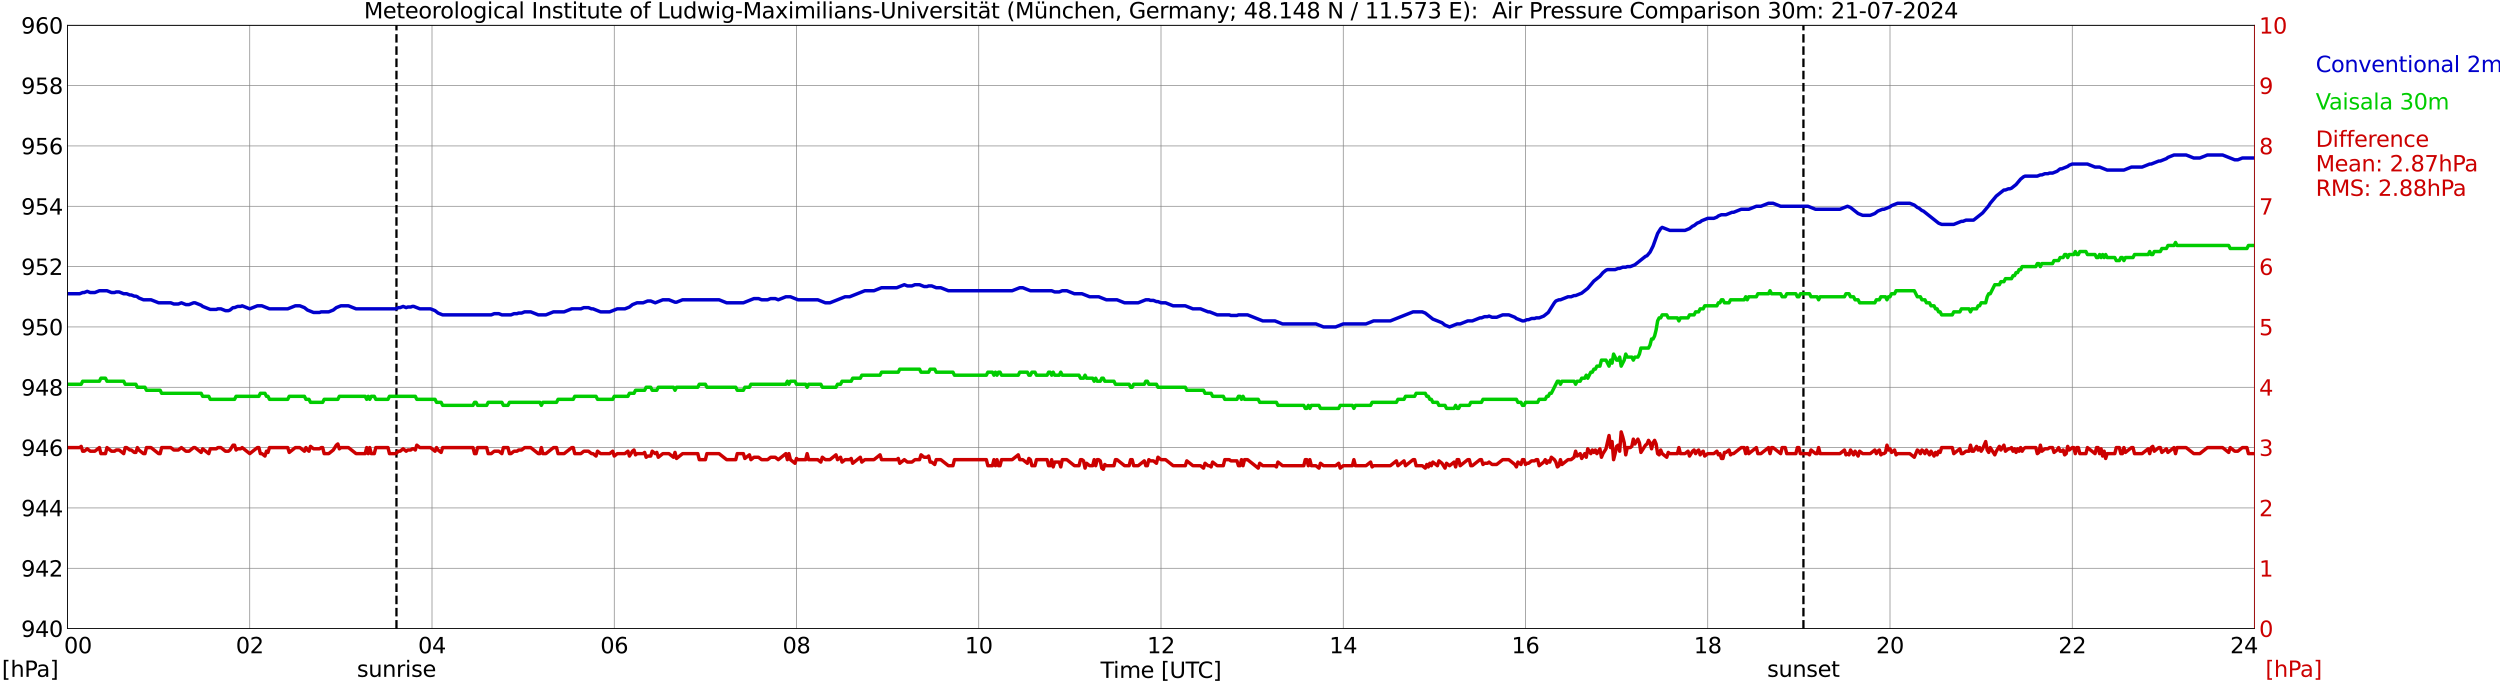 <?xml version="1.0" encoding="utf-8" standalone="no"?>
<!DOCTYPE svg PUBLIC "-//W3C//DTD SVG 1.1//EN"
  "http://www.w3.org/Graphics/SVG/1.1/DTD/svg11.dtd">
<svg xmlns:xlink="http://www.w3.org/1999/xlink" width="1085.4pt" height="296.64pt" viewBox="0 0 1085.4 296.64" xmlns="http://www.w3.org/2000/svg" version="1.1">
 <defs>
  <style type="text/css">*{stroke-linejoin: round; stroke-linecap: butt}</style>
 </defs>
 <g id="figure_1">
  <g id="patch_1">
   <path d="M 0 296.64 
L 1085.4 296.64 
L 1085.4 0 
L 0 0 
z
" style="fill: #ffffff"/>
  </g>
  <g id="axes_1">
   <g id="patch_2">
    <path d="M 29.306 272.909 
L 978.814 272.909 
L 978.814 10.976 
L 29.306 10.976 
z
" style="fill: #ffffff"/>
   </g>
   <g id="patch_3">
    <path d="M 978.814 272.909 
L 978.814 272.909 
L 978.814 10.976 
L 978.814 10.976 
z
" clip-path="url(#pbf7db6e794)" style="fill: #d3d3d3; opacity: 0.25; stroke: #d3d3d3; stroke-linejoin: miter"/>
   </g>
   <g id="matplotlib.axis_1">
    <g id="xtick_1">
     <g id="line2d_1">
      <path d="M 29.306 272.909 
L 29.306 10.976 
" clip-path="url(#pbf7db6e794)" style="fill: none; stroke: #808080; stroke-width: 0.3; stroke-linecap: square"/>
     </g>
     <g id="line2d_2"/>
     <g id="text_1">
      <!--    00 -->
      <g transform="translate(18.733 283.627) scale(0.095 -0.095)">
       <defs>
        <path id="DejaVuSans-20" transform="scale(0.016)"/>
        <path id="DejaVuSans-30" d="M 2034 4250 
Q 1547 4250 1301 3770 
Q 1056 3291 1056 2328 
Q 1056 1369 1301 889 
Q 1547 409 2034 409 
Q 2525 409 2770 889 
Q 3016 1369 3016 2328 
Q 3016 3291 2770 3770 
Q 2525 4250 2034 4250 
z
M 2034 4750 
Q 2819 4750 3233 4129 
Q 3647 3509 3647 2328 
Q 3647 1150 3233 529 
Q 2819 -91 2034 -91 
Q 1250 -91 836 529 
Q 422 1150 422 2328 
Q 422 3509 836 4129 
Q 1250 4750 2034 4750 
z
" transform="scale(0.016)"/>
       </defs>
       <use xlink:href="#DejaVuSans-20"/>
       <use xlink:href="#DejaVuSans-20" transform="translate(31.787 0)"/>
       <use xlink:href="#DejaVuSans-20" transform="translate(63.574 0)"/>
       <use xlink:href="#DejaVuSans-30" transform="translate(95.361 0)"/>
       <use xlink:href="#DejaVuSans-30" transform="translate(158.984 0)"/>
      </g>
     </g>
    </g>
    <g id="xtick_2">
     <g id="line2d_3">
      <path d="M 108.431 272.909 
L 108.431 10.976 
" clip-path="url(#pbf7db6e794)" style="fill: none; stroke: #808080; stroke-width: 0.3; stroke-linecap: square"/>
     </g>
     <g id="line2d_4"/>
     <g id="text_2">
      <!-- 02 -->
      <g transform="translate(102.387 283.627) scale(0.095 -0.095)">
       <defs>
        <path id="DejaVuSans-32" d="M 1228 531 
L 3431 531 
L 3431 0 
L 469 0 
L 469 531 
Q 828 903 1448 1529 
Q 2069 2156 2228 2338 
Q 2531 2678 2651 2914 
Q 2772 3150 2772 3378 
Q 2772 3750 2511 3984 
Q 2250 4219 1831 4219 
Q 1534 4219 1204 4116 
Q 875 4013 500 3803 
L 500 4441 
Q 881 4594 1212 4672 
Q 1544 4750 1819 4750 
Q 2544 4750 2975 4387 
Q 3406 4025 3406 3419 
Q 3406 3131 3298 2873 
Q 3191 2616 2906 2266 
Q 2828 2175 2409 1742 
Q 1991 1309 1228 531 
z
" transform="scale(0.016)"/>
       </defs>
       <use xlink:href="#DejaVuSans-30"/>
       <use xlink:href="#DejaVuSans-32" transform="translate(63.623 0)"/>
      </g>
     </g>
    </g>
    <g id="xtick_3">
     <g id="line2d_5">
      <path d="M 187.557 272.909 
L 187.557 10.976 
" clip-path="url(#pbf7db6e794)" style="fill: none; stroke: #808080; stroke-width: 0.3; stroke-linecap: square"/>
     </g>
     <g id="line2d_6"/>
     <g id="text_3">
      <!-- 04 -->
      <g transform="translate(181.513 283.627) scale(0.095 -0.095)">
       <defs>
        <path id="DejaVuSans-34" d="M 2419 4116 
L 825 1625 
L 2419 1625 
L 2419 4116 
z
M 2253 4666 
L 3047 4666 
L 3047 1625 
L 3713 1625 
L 3713 1100 
L 3047 1100 
L 3047 0 
L 2419 0 
L 2419 1100 
L 313 1100 
L 313 1709 
L 2253 4666 
z
" transform="scale(0.016)"/>
       </defs>
       <use xlink:href="#DejaVuSans-30"/>
       <use xlink:href="#DejaVuSans-34" transform="translate(63.623 0)"/>
      </g>
     </g>
    </g>
    <g id="xtick_4">
     <g id="line2d_7">
      <path d="M 266.683 272.909 
L 266.683 10.976 
" clip-path="url(#pbf7db6e794)" style="fill: none; stroke: #808080; stroke-width: 0.3; stroke-linecap: square"/>
     </g>
     <g id="line2d_8"/>
     <g id="text_4">
      <!-- 06 -->
      <g transform="translate(260.638 283.627) scale(0.095 -0.095)">
       <defs>
        <path id="DejaVuSans-36" d="M 2113 2584 
Q 1688 2584 1439 2293 
Q 1191 2003 1191 1497 
Q 1191 994 1439 701 
Q 1688 409 2113 409 
Q 2538 409 2786 701 
Q 3034 994 3034 1497 
Q 3034 2003 2786 2293 
Q 2538 2584 2113 2584 
z
M 3366 4563 
L 3366 3988 
Q 3128 4100 2886 4159 
Q 2644 4219 2406 4219 
Q 1781 4219 1451 3797 
Q 1122 3375 1075 2522 
Q 1259 2794 1537 2939 
Q 1816 3084 2150 3084 
Q 2853 3084 3261 2657 
Q 3669 2231 3669 1497 
Q 3669 778 3244 343 
Q 2819 -91 2113 -91 
Q 1303 -91 875 529 
Q 447 1150 447 2328 
Q 447 3434 972 4092 
Q 1497 4750 2381 4750 
Q 2619 4750 2861 4703 
Q 3103 4656 3366 4563 
z
" transform="scale(0.016)"/>
       </defs>
       <use xlink:href="#DejaVuSans-30"/>
       <use xlink:href="#DejaVuSans-36" transform="translate(63.623 0)"/>
      </g>
     </g>
    </g>
    <g id="xtick_5">
     <g id="line2d_9">
      <path d="M 345.808 272.909 
L 345.808 10.976 
" clip-path="url(#pbf7db6e794)" style="fill: none; stroke: #808080; stroke-width: 0.3; stroke-linecap: square"/>
     </g>
     <g id="line2d_10"/>
     <g id="text_5">
      <!-- 08 -->
      <g transform="translate(339.764 283.627) scale(0.095 -0.095)">
       <defs>
        <path id="DejaVuSans-38" d="M 2034 2216 
Q 1584 2216 1326 1975 
Q 1069 1734 1069 1313 
Q 1069 891 1326 650 
Q 1584 409 2034 409 
Q 2484 409 2743 651 
Q 3003 894 3003 1313 
Q 3003 1734 2745 1975 
Q 2488 2216 2034 2216 
z
M 1403 2484 
Q 997 2584 770 2862 
Q 544 3141 544 3541 
Q 544 4100 942 4425 
Q 1341 4750 2034 4750 
Q 2731 4750 3128 4425 
Q 3525 4100 3525 3541 
Q 3525 3141 3298 2862 
Q 3072 2584 2669 2484 
Q 3125 2378 3379 2068 
Q 3634 1759 3634 1313 
Q 3634 634 3220 271 
Q 2806 -91 2034 -91 
Q 1263 -91 848 271 
Q 434 634 434 1313 
Q 434 1759 690 2068 
Q 947 2378 1403 2484 
z
M 1172 3481 
Q 1172 3119 1398 2916 
Q 1625 2713 2034 2713 
Q 2441 2713 2670 2916 
Q 2900 3119 2900 3481 
Q 2900 3844 2670 4047 
Q 2441 4250 2034 4250 
Q 1625 4250 1398 4047 
Q 1172 3844 1172 3481 
z
" transform="scale(0.016)"/>
       </defs>
       <use xlink:href="#DejaVuSans-30"/>
       <use xlink:href="#DejaVuSans-38" transform="translate(63.623 0)"/>
      </g>
     </g>
    </g>
    <g id="xtick_6">
     <g id="line2d_11">
      <path d="M 424.934 272.909 
L 424.934 10.976 
" clip-path="url(#pbf7db6e794)" style="fill: none; stroke: #808080; stroke-width: 0.3; stroke-linecap: square"/>
     </g>
     <g id="line2d_12"/>
     <g id="text_6">
      <!-- 10 -->
      <g transform="translate(418.89 283.627) scale(0.095 -0.095)">
       <defs>
        <path id="DejaVuSans-31" d="M 794 531 
L 1825 531 
L 1825 4091 
L 703 3866 
L 703 4441 
L 1819 4666 
L 2450 4666 
L 2450 531 
L 3481 531 
L 3481 0 
L 794 0 
L 794 531 
z
" transform="scale(0.016)"/>
       </defs>
       <use xlink:href="#DejaVuSans-31"/>
       <use xlink:href="#DejaVuSans-30" transform="translate(63.623 0)"/>
      </g>
     </g>
    </g>
    <g id="xtick_7">
     <g id="line2d_13">
      <path d="M 504.06 272.909 
L 504.06 10.976 
" clip-path="url(#pbf7db6e794)" style="fill: none; stroke: #808080; stroke-width: 0.3; stroke-linecap: square"/>
     </g>
     <g id="line2d_14"/>
     <g id="text_7">
      <!-- 12 -->
      <g transform="translate(498.015 283.627) scale(0.095 -0.095)">
       <use xlink:href="#DejaVuSans-31"/>
       <use xlink:href="#DejaVuSans-32" transform="translate(63.623 0)"/>
      </g>
     </g>
    </g>
    <g id="xtick_8">
     <g id="line2d_15">
      <path d="M 583.185 272.909 
L 583.185 10.976 
" clip-path="url(#pbf7db6e794)" style="fill: none; stroke: #808080; stroke-width: 0.3; stroke-linecap: square"/>
     </g>
     <g id="line2d_16"/>
     <g id="text_8">
      <!-- 14 -->
      <g transform="translate(577.141 283.627) scale(0.095 -0.095)">
       <use xlink:href="#DejaVuSans-31"/>
       <use xlink:href="#DejaVuSans-34" transform="translate(63.623 0)"/>
      </g>
     </g>
    </g>
    <g id="xtick_9">
     <g id="line2d_17">
      <path d="M 662.311 272.909 
L 662.311 10.976 
" clip-path="url(#pbf7db6e794)" style="fill: none; stroke: #808080; stroke-width: 0.3; stroke-linecap: square"/>
     </g>
     <g id="line2d_18"/>
     <g id="text_9">
      <!-- 16 -->
      <g transform="translate(656.267 283.627) scale(0.095 -0.095)">
       <use xlink:href="#DejaVuSans-31"/>
       <use xlink:href="#DejaVuSans-36" transform="translate(63.623 0)"/>
      </g>
     </g>
    </g>
    <g id="xtick_10">
     <g id="line2d_19">
      <path d="M 741.437 272.909 
L 741.437 10.976 
" clip-path="url(#pbf7db6e794)" style="fill: none; stroke: #808080; stroke-width: 0.3; stroke-linecap: square"/>
     </g>
     <g id="line2d_20"/>
     <g id="text_10">
      <!-- 18 -->
      <g transform="translate(735.392 283.627) scale(0.095 -0.095)">
       <use xlink:href="#DejaVuSans-31"/>
       <use xlink:href="#DejaVuSans-38" transform="translate(63.623 0)"/>
      </g>
     </g>
    </g>
    <g id="xtick_11">
     <g id="line2d_21">
      <path d="M 820.562 272.909 
L 820.562 10.976 
" clip-path="url(#pbf7db6e794)" style="fill: none; stroke: #808080; stroke-width: 0.3; stroke-linecap: square"/>
     </g>
     <g id="line2d_22"/>
     <g id="text_11">
      <!-- 20 -->
      <g transform="translate(814.518 283.627) scale(0.095 -0.095)">
       <use xlink:href="#DejaVuSans-32"/>
       <use xlink:href="#DejaVuSans-30" transform="translate(63.623 0)"/>
      </g>
     </g>
    </g>
    <g id="xtick_12">
     <g id="line2d_23">
      <path d="M 899.688 272.909 
L 899.688 10.976 
" clip-path="url(#pbf7db6e794)" style="fill: none; stroke: #808080; stroke-width: 0.3; stroke-linecap: square"/>
     </g>
     <g id="line2d_24"/>
     <g id="text_12">
      <!-- 22 -->
      <g transform="translate(893.644 283.627) scale(0.095 -0.095)">
       <use xlink:href="#DejaVuSans-32"/>
       <use xlink:href="#DejaVuSans-32" transform="translate(63.623 0)"/>
      </g>
     </g>
    </g>
    <g id="xtick_13">
     <g id="line2d_25">
      <path d="M 978.814 272.909 
L 978.814 10.976 
" clip-path="url(#pbf7db6e794)" style="fill: none; stroke: #808080; stroke-width: 0.3; stroke-linecap: square"/>
     </g>
     <g id="line2d_26"/>
     <g id="text_13">
      <!-- 24    -->
      <g transform="translate(968.241 283.627) scale(0.095 -0.095)">
       <use xlink:href="#DejaVuSans-32"/>
       <use xlink:href="#DejaVuSans-34" transform="translate(63.623 0)"/>
       <use xlink:href="#DejaVuSans-20" transform="translate(127.246 0)"/>
       <use xlink:href="#DejaVuSans-20" transform="translate(159.033 0)"/>
       <use xlink:href="#DejaVuSans-20" transform="translate(190.82 0)"/>
      </g>
     </g>
    </g>
    <g id="text_14">
     <!-- Time [UTC] -->
     <g transform="translate(477.806 294.322) scale(0.095 -0.095)">
      <defs>
       <path id="DejaVuSans-54" d="M -19 4666 
L 3928 4666 
L 3928 4134 
L 2272 4134 
L 2272 0 
L 1638 0 
L 1638 4134 
L -19 4134 
L -19 4666 
z
" transform="scale(0.016)"/>
       <path id="DejaVuSans-69" d="M 603 3500 
L 1178 3500 
L 1178 0 
L 603 0 
L 603 3500 
z
M 603 4863 
L 1178 4863 
L 1178 4134 
L 603 4134 
L 603 4863 
z
" transform="scale(0.016)"/>
       <path id="DejaVuSans-6d" d="M 3328 2828 
Q 3544 3216 3844 3400 
Q 4144 3584 4550 3584 
Q 5097 3584 5394 3201 
Q 5691 2819 5691 2113 
L 5691 0 
L 5113 0 
L 5113 2094 
Q 5113 2597 4934 2840 
Q 4756 3084 4391 3084 
Q 3944 3084 3684 2787 
Q 3425 2491 3425 1978 
L 3425 0 
L 2847 0 
L 2847 2094 
Q 2847 2600 2669 2842 
Q 2491 3084 2119 3084 
Q 1678 3084 1418 2786 
Q 1159 2488 1159 1978 
L 1159 0 
L 581 0 
L 581 3500 
L 1159 3500 
L 1159 2956 
Q 1356 3278 1631 3431 
Q 1906 3584 2284 3584 
Q 2666 3584 2933 3390 
Q 3200 3197 3328 2828 
z
" transform="scale(0.016)"/>
       <path id="DejaVuSans-65" d="M 3597 1894 
L 3597 1613 
L 953 1613 
Q 991 1019 1311 708 
Q 1631 397 2203 397 
Q 2534 397 2845 478 
Q 3156 559 3463 722 
L 3463 178 
Q 3153 47 2828 -22 
Q 2503 -91 2169 -91 
Q 1331 -91 842 396 
Q 353 884 353 1716 
Q 353 2575 817 3079 
Q 1281 3584 2069 3584 
Q 2775 3584 3186 3129 
Q 3597 2675 3597 1894 
z
M 3022 2063 
Q 3016 2534 2758 2815 
Q 2500 3097 2075 3097 
Q 1594 3097 1305 2825 
Q 1016 2553 972 2059 
L 3022 2063 
z
" transform="scale(0.016)"/>
       <path id="DejaVuSans-5b" d="M 550 4863 
L 1875 4863 
L 1875 4416 
L 1125 4416 
L 1125 -397 
L 1875 -397 
L 1875 -844 
L 550 -844 
L 550 4863 
z
" transform="scale(0.016)"/>
       <path id="DejaVuSans-55" d="M 556 4666 
L 1191 4666 
L 1191 1831 
Q 1191 1081 1462 751 
Q 1734 422 2344 422 
Q 2950 422 3222 751 
Q 3494 1081 3494 1831 
L 3494 4666 
L 4128 4666 
L 4128 1753 
Q 4128 841 3676 375 
Q 3225 -91 2344 -91 
Q 1459 -91 1007 375 
Q 556 841 556 1753 
L 556 4666 
z
" transform="scale(0.016)"/>
       <path id="DejaVuSans-43" d="M 4122 4306 
L 4122 3641 
Q 3803 3938 3442 4084 
Q 3081 4231 2675 4231 
Q 1875 4231 1450 3742 
Q 1025 3253 1025 2328 
Q 1025 1406 1450 917 
Q 1875 428 2675 428 
Q 3081 428 3442 575 
Q 3803 722 4122 1019 
L 4122 359 
Q 3791 134 3420 21 
Q 3050 -91 2638 -91 
Q 1578 -91 968 557 
Q 359 1206 359 2328 
Q 359 3453 968 4101 
Q 1578 4750 2638 4750 
Q 3056 4750 3426 4639 
Q 3797 4528 4122 4306 
z
" transform="scale(0.016)"/>
       <path id="DejaVuSans-5d" d="M 1947 4863 
L 1947 -844 
L 622 -844 
L 622 -397 
L 1369 -397 
L 1369 4416 
L 622 4416 
L 622 4863 
L 1947 4863 
z
" transform="scale(0.016)"/>
      </defs>
      <use xlink:href="#DejaVuSans-54"/>
      <use xlink:href="#DejaVuSans-69" transform="translate(57.959 0)"/>
      <use xlink:href="#DejaVuSans-6d" transform="translate(85.742 0)"/>
      <use xlink:href="#DejaVuSans-65" transform="translate(183.154 0)"/>
      <use xlink:href="#DejaVuSans-20" transform="translate(244.678 0)"/>
      <use xlink:href="#DejaVuSans-5b" transform="translate(276.465 0)"/>
      <use xlink:href="#DejaVuSans-55" transform="translate(315.479 0)"/>
      <use xlink:href="#DejaVuSans-54" transform="translate(388.672 0)"/>
      <use xlink:href="#DejaVuSans-43" transform="translate(443.881 0)"/>
      <use xlink:href="#DejaVuSans-5d" transform="translate(513.705 0)"/>
     </g>
    </g>
   </g>
   <g id="matplotlib.axis_2">
    <g id="ytick_1">
     <g id="line2d_27">
      <path d="M 29.306 272.909 
L 978.814 272.909 
" clip-path="url(#pbf7db6e794)" style="fill: none; stroke: #808080; stroke-width: 0.3; stroke-linecap: square"/>
     </g>
     <g id="line2d_28"/>
     <g id="text_15">
      <!-- 940 -->
      <g transform="translate(9.173 276.518) scale(0.095 -0.095)">
       <defs>
        <path id="DejaVuSans-39" d="M 703 97 
L 703 672 
Q 941 559 1184 500 
Q 1428 441 1663 441 
Q 2288 441 2617 861 
Q 2947 1281 2994 2138 
Q 2813 1869 2534 1725 
Q 2256 1581 1919 1581 
Q 1219 1581 811 2004 
Q 403 2428 403 3163 
Q 403 3881 828 4315 
Q 1253 4750 1959 4750 
Q 2769 4750 3195 4129 
Q 3622 3509 3622 2328 
Q 3622 1225 3098 567 
Q 2575 -91 1691 -91 
Q 1453 -91 1209 -44 
Q 966 3 703 97 
z
M 1959 2075 
Q 2384 2075 2632 2365 
Q 2881 2656 2881 3163 
Q 2881 3666 2632 3958 
Q 2384 4250 1959 4250 
Q 1534 4250 1286 3958 
Q 1038 3666 1038 3163 
Q 1038 2656 1286 2365 
Q 1534 2075 1959 2075 
z
" transform="scale(0.016)"/>
       </defs>
       <use xlink:href="#DejaVuSans-39"/>
       <use xlink:href="#DejaVuSans-34" transform="translate(63.623 0)"/>
       <use xlink:href="#DejaVuSans-30" transform="translate(127.246 0)"/>
      </g>
     </g>
    </g>
    <g id="ytick_2">
     <g id="line2d_29">
      <path d="M 29.306 246.715 
L 978.814 246.715 
" clip-path="url(#pbf7db6e794)" style="fill: none; stroke: #808080; stroke-width: 0.3; stroke-linecap: square"/>
     </g>
     <g id="line2d_30"/>
     <g id="text_16">
      <!-- 942 -->
      <g transform="translate(9.173 250.325) scale(0.095 -0.095)">
       <use xlink:href="#DejaVuSans-39"/>
       <use xlink:href="#DejaVuSans-34" transform="translate(63.623 0)"/>
       <use xlink:href="#DejaVuSans-32" transform="translate(127.246 0)"/>
      </g>
     </g>
    </g>
    <g id="ytick_3">
     <g id="line2d_31">
      <path d="M 29.306 220.522 
L 978.814 220.522 
" clip-path="url(#pbf7db6e794)" style="fill: none; stroke: #808080; stroke-width: 0.3; stroke-linecap: square"/>
     </g>
     <g id="line2d_32"/>
     <g id="text_17">
      <!-- 944 -->
      <g transform="translate(9.173 224.131) scale(0.095 -0.095)">
       <use xlink:href="#DejaVuSans-39"/>
       <use xlink:href="#DejaVuSans-34" transform="translate(63.623 0)"/>
       <use xlink:href="#DejaVuSans-34" transform="translate(127.246 0)"/>
      </g>
     </g>
    </g>
    <g id="ytick_4">
     <g id="line2d_33">
      <path d="M 29.306 194.329 
L 978.814 194.329 
" clip-path="url(#pbf7db6e794)" style="fill: none; stroke: #808080; stroke-width: 0.3; stroke-linecap: square"/>
     </g>
     <g id="line2d_34"/>
     <g id="text_18">
      <!-- 946 -->
      <g transform="translate(9.173 197.938) scale(0.095 -0.095)">
       <use xlink:href="#DejaVuSans-39"/>
       <use xlink:href="#DejaVuSans-34" transform="translate(63.623 0)"/>
       <use xlink:href="#DejaVuSans-36" transform="translate(127.246 0)"/>
      </g>
     </g>
    </g>
    <g id="ytick_5">
     <g id="line2d_35">
      <path d="M 29.306 168.136 
L 978.814 168.136 
" clip-path="url(#pbf7db6e794)" style="fill: none; stroke: #808080; stroke-width: 0.3; stroke-linecap: square"/>
     </g>
     <g id="line2d_36"/>
     <g id="text_19">
      <!-- 948 -->
      <g transform="translate(9.173 171.745) scale(0.095 -0.095)">
       <use xlink:href="#DejaVuSans-39"/>
       <use xlink:href="#DejaVuSans-34" transform="translate(63.623 0)"/>
       <use xlink:href="#DejaVuSans-38" transform="translate(127.246 0)"/>
      </g>
     </g>
    </g>
    <g id="ytick_6">
     <g id="line2d_37">
      <path d="M 29.306 141.942 
L 978.814 141.942 
" clip-path="url(#pbf7db6e794)" style="fill: none; stroke: #808080; stroke-width: 0.3; stroke-linecap: square"/>
     </g>
     <g id="line2d_38"/>
     <g id="text_20">
      <!-- 950 -->
      <g transform="translate(9.173 145.551) scale(0.095 -0.095)">
       <defs>
        <path id="DejaVuSans-35" d="M 691 4666 
L 3169 4666 
L 3169 4134 
L 1269 4134 
L 1269 2991 
Q 1406 3038 1543 3061 
Q 1681 3084 1819 3084 
Q 2600 3084 3056 2656 
Q 3513 2228 3513 1497 
Q 3513 744 3044 326 
Q 2575 -91 1722 -91 
Q 1428 -91 1123 -41 
Q 819 9 494 109 
L 494 744 
Q 775 591 1075 516 
Q 1375 441 1709 441 
Q 2250 441 2565 725 
Q 2881 1009 2881 1497 
Q 2881 1984 2565 2268 
Q 2250 2553 1709 2553 
Q 1456 2553 1204 2497 
Q 953 2441 691 2322 
L 691 4666 
z
" transform="scale(0.016)"/>
       </defs>
       <use xlink:href="#DejaVuSans-39"/>
       <use xlink:href="#DejaVuSans-35" transform="translate(63.623 0)"/>
       <use xlink:href="#DejaVuSans-30" transform="translate(127.246 0)"/>
      </g>
     </g>
    </g>
    <g id="ytick_7">
     <g id="line2d_39">
      <path d="M 29.306 115.749 
L 978.814 115.749 
" clip-path="url(#pbf7db6e794)" style="fill: none; stroke: #808080; stroke-width: 0.3; stroke-linecap: square"/>
     </g>
     <g id="line2d_40"/>
     <g id="text_21">
      <!-- 952 -->
      <g transform="translate(9.173 119.358) scale(0.095 -0.095)">
       <use xlink:href="#DejaVuSans-39"/>
       <use xlink:href="#DejaVuSans-35" transform="translate(63.623 0)"/>
       <use xlink:href="#DejaVuSans-32" transform="translate(127.246 0)"/>
      </g>
     </g>
    </g>
    <g id="ytick_8">
     <g id="line2d_41">
      <path d="M 29.306 89.556 
L 978.814 89.556 
" clip-path="url(#pbf7db6e794)" style="fill: none; stroke: #808080; stroke-width: 0.3; stroke-linecap: square"/>
     </g>
     <g id="line2d_42"/>
     <g id="text_22">
      <!-- 954 -->
      <g transform="translate(9.173 93.165) scale(0.095 -0.095)">
       <use xlink:href="#DejaVuSans-39"/>
       <use xlink:href="#DejaVuSans-35" transform="translate(63.623 0)"/>
       <use xlink:href="#DejaVuSans-34" transform="translate(127.246 0)"/>
      </g>
     </g>
    </g>
    <g id="ytick_9">
     <g id="line2d_43">
      <path d="M 29.306 63.362 
L 978.814 63.362 
" clip-path="url(#pbf7db6e794)" style="fill: none; stroke: #808080; stroke-width: 0.3; stroke-linecap: square"/>
     </g>
     <g id="line2d_44"/>
     <g id="text_23">
      <!-- 956 -->
      <g transform="translate(9.173 66.972) scale(0.095 -0.095)">
       <use xlink:href="#DejaVuSans-39"/>
       <use xlink:href="#DejaVuSans-35" transform="translate(63.623 0)"/>
       <use xlink:href="#DejaVuSans-36" transform="translate(127.246 0)"/>
      </g>
     </g>
    </g>
    <g id="ytick_10">
     <g id="line2d_45">
      <path d="M 29.306 37.169 
L 978.814 37.169 
" clip-path="url(#pbf7db6e794)" style="fill: none; stroke: #808080; stroke-width: 0.3; stroke-linecap: square"/>
     </g>
     <g id="line2d_46"/>
     <g id="text_24">
      <!-- 958 -->
      <g transform="translate(9.173 40.778) scale(0.095 -0.095)">
       <use xlink:href="#DejaVuSans-39"/>
       <use xlink:href="#DejaVuSans-35" transform="translate(63.623 0)"/>
       <use xlink:href="#DejaVuSans-38" transform="translate(127.246 0)"/>
      </g>
     </g>
    </g>
    <g id="ytick_11">
     <g id="line2d_47">
      <path d="M 29.306 10.976 
L 978.814 10.976 
" clip-path="url(#pbf7db6e794)" style="fill: none; stroke: #808080; stroke-width: 0.3; stroke-linecap: square"/>
     </g>
     <g id="line2d_48"/>
     <g id="text_25">
      <!-- 960 -->
      <g transform="translate(9.173 14.585) scale(0.095 -0.095)">
       <use xlink:href="#DejaVuSans-39"/>
       <use xlink:href="#DejaVuSans-36" transform="translate(63.623 0)"/>
       <use xlink:href="#DejaVuSans-30" transform="translate(127.246 0)"/>
      </g>
     </g>
    </g>
   </g>
   <g id="line2d_49">
    <path d="M 172.128 272.909 
L 172.128 10.976 
" clip-path="url(#pbf7db6e794)" style="fill: none; stroke-dasharray: 3.7,1.6; stroke-dashoffset: 0; stroke: #000000"/>
   </g>
   <g id="line2d_50">
    <path d="M 782.978 272.909 
L 782.978 10.976 
" clip-path="url(#pbf7db6e794)" style="fill: none; stroke-dasharray: 3.7,1.6; stroke-dashoffset: 0; stroke: #000000"/>
   </g>
   <g id="line2d_51">
    <path d="M 29.306 127.536 
L 34.581 127.536 
L 35.9 127.012 
L 36.559 127.012 
L 37.878 126.488 
L 39.197 127.012 
L 41.175 127.012 
L 43.153 126.226 
L 46.45 126.226 
L 48.428 127.012 
L 49.747 127.012 
L 50.406 126.75 
L 51.725 126.75 
L 53.703 127.536 
L 55.022 127.536 
L 56.34 128.06 
L 57 128.06 
L 58.319 128.584 
L 58.978 128.584 
L 59.637 128.846 
L 60.297 129.369 
L 62.275 130.155 
L 65.572 130.155 
L 68.869 131.465 
L 74.144 131.465 
L 75.462 131.989 
L 77.441 131.989 
L 78.759 131.465 
L 80.737 132.251 
L 82.056 132.251 
L 84.034 131.465 
L 84.694 131.465 
L 87.331 132.513 
L 87.991 133.037 
L 91.288 134.346 
L 93.925 134.346 
L 94.584 134.084 
L 95.903 134.084 
L 97.881 134.87 
L 99.2 134.87 
L 99.86 134.608 
L 101.178 133.56 
L 101.838 133.56 
L 103.156 133.037 
L 104.475 133.037 
L 105.135 132.775 
L 108.431 134.084 
L 111.728 132.775 
L 113.707 132.775 
L 117.003 134.084 
L 124.916 134.084 
L 128.213 132.775 
L 130.191 132.775 
L 132.169 133.56 
L 133.488 134.608 
L 136.125 135.656 
L 138.763 135.656 
L 139.422 135.394 
L 142.719 135.394 
L 144.697 134.608 
L 146.016 133.56 
L 147.994 132.775 
L 151.291 132.775 
L 154.588 134.084 
L 171.732 134.084 
L 173.051 133.56 
L 173.71 133.56 
L 175.029 133.037 
L 176.348 133.56 
L 177.007 133.298 
L 178.326 133.298 
L 178.985 133.037 
L 179.645 133.037 
L 182.282 134.084 
L 186.898 134.084 
L 188.876 134.87 
L 190.195 135.918 
L 192.173 136.704 
L 213.273 136.704 
L 214.592 136.18 
L 216.57 136.18 
L 217.889 136.704 
L 221.845 136.704 
L 223.164 136.18 
L 224.482 136.18 
L 225.142 135.918 
L 226.461 135.918 
L 227.779 135.394 
L 230.417 135.394 
L 233.714 136.704 
L 237.011 136.704 
L 240.308 135.394 
L 244.923 135.394 
L 248.22 134.084 
L 252.176 134.084 
L 253.495 133.56 
L 255.473 133.56 
L 256.792 134.084 
L 257.451 134.084 
L 260.748 135.394 
L 264.705 135.394 
L 268.002 134.084 
L 271.298 134.084 
L 273.277 133.298 
L 274.595 132.251 
L 276.573 131.465 
L 279.211 131.465 
L 281.189 130.679 
L 282.508 130.679 
L 284.486 131.465 
L 287.783 130.155 
L 290.42 130.155 
L 293.058 131.203 
L 293.717 131.203 
L 296.355 130.155 
L 312.18 130.155 
L 315.477 131.465 
L 322.73 131.465 
L 327.346 129.631 
L 329.324 129.631 
L 330.643 130.155 
L 333.28 130.155 
L 334.599 129.631 
L 336.577 129.631 
L 337.896 130.155 
L 341.193 128.846 
L 343.171 128.846 
L 346.468 130.155 
L 355.04 130.155 
L 358.337 131.465 
L 360.315 131.465 
L 366.909 128.846 
L 368.887 128.846 
L 375.481 126.226 
L 379.437 126.226 
L 382.734 124.917 
L 389.328 124.917 
L 392.624 123.607 
L 393.943 124.131 
L 395.921 124.131 
L 397.24 123.607 
L 399.218 123.607 
L 401.196 124.393 
L 402.515 124.393 
L 403.175 124.131 
L 404.493 124.131 
L 406.471 124.917 
L 408.45 124.917 
L 411.746 126.226 
L 439.44 126.226 
L 442.737 124.917 
L 444.056 124.917 
L 447.353 126.226 
L 456.584 126.226 
L 457.903 126.75 
L 459.881 126.75 
L 461.2 126.226 
L 463.178 126.226 
L 466.475 127.536 
L 469.772 127.536 
L 473.069 128.846 
L 477.025 128.846 
L 480.322 130.155 
L 484.938 130.155 
L 488.235 131.465 
L 494.169 131.465 
L 497.466 130.155 
L 498.785 130.155 
L 499.444 130.417 
L 500.763 130.417 
L 502.082 130.941 
L 502.741 130.941 
L 504.06 131.465 
L 506.038 131.465 
L 509.335 132.775 
L 514.61 132.775 
L 517.907 134.084 
L 521.204 134.084 
L 524.501 135.394 
L 525.16 135.394 
L 528.457 136.704 
L 533.732 136.704 
L 534.391 136.966 
L 537.029 136.966 
L 537.688 136.704 
L 541.644 136.704 
L 548.238 139.323 
L 553.513 139.323 
L 556.81 140.633 
L 571.317 140.633 
L 574.613 141.942 
L 579.889 141.942 
L 583.185 140.633 
L 593.076 140.633 
L 596.373 139.323 
L 603.626 139.323 
L 613.517 135.394 
L 617.473 135.394 
L 618.792 135.918 
L 622.089 138.537 
L 626.045 140.109 
L 627.364 141.156 
L 629.342 141.942 
L 632.639 140.633 
L 633.958 140.633 
L 637.255 139.323 
L 639.233 139.323 
L 642.53 138.013 
L 643.189 138.013 
L 644.508 137.489 
L 645.827 137.489 
L 646.486 137.227 
L 647.805 137.751 
L 649.783 137.751 
L 652.42 136.704 
L 655.058 136.704 
L 657.695 137.751 
L 658.355 138.275 
L 660.992 139.323 
L 661.652 139.323 
L 662.97 138.799 
L 663.63 138.799 
L 664.949 138.275 
L 666.267 138.275 
L 666.927 138.013 
L 668.246 138.013 
L 670.224 137.227 
L 672.202 135.656 
L 674.839 131.465 
L 675.499 130.679 
L 676.817 130.155 
L 677.477 130.155 
L 680.774 128.846 
L 682.092 128.846 
L 683.411 128.322 
L 684.071 128.322 
L 686.708 127.274 
L 689.346 125.179 
L 691.983 122.035 
L 694.621 119.94 
L 695.939 118.368 
L 697.258 117.321 
L 697.918 117.059 
L 701.215 117.059 
L 702.533 116.535 
L 703.193 116.535 
L 704.511 116.011 
L 705.83 116.011 
L 706.49 115.749 
L 707.808 115.749 
L 709.786 114.963 
L 714.402 111.296 
L 715.062 111.034 
L 716.38 109.463 
L 717.699 106.843 
L 719.677 101.343 
L 720.996 99.247 
L 721.655 98.723 
L 724.952 100.033 
L 731.546 100.033 
L 733.524 99.247 
L 734.843 98.199 
L 735.502 97.937 
L 736.821 96.89 
L 738.14 96.366 
L 738.799 95.842 
L 741.437 94.794 
L 744.074 94.794 
L 745.393 94.27 
L 746.052 93.747 
L 747.371 93.223 
L 749.349 93.223 
L 751.987 92.175 
L 752.646 92.175 
L 755.943 90.865 
L 759.24 90.865 
L 762.537 89.556 
L 764.515 89.556 
L 767.812 88.246 
L 769.79 88.246 
L 773.087 89.556 
L 784.956 89.556 
L 788.253 90.865 
L 798.803 90.865 
L 802.1 89.556 
L 803.419 90.079 
L 806.715 92.699 
L 808.694 93.485 
L 811.99 93.485 
L 813.969 92.699 
L 815.287 91.651 
L 817.265 90.865 
L 817.925 90.865 
L 820.562 89.818 
L 821.222 89.294 
L 823.859 88.246 
L 829.134 88.246 
L 831.112 89.032 
L 832.431 90.079 
L 833.091 90.341 
L 834.409 91.389 
L 835.069 91.651 
L 841.663 96.89 
L 842.981 97.414 
L 848.256 97.414 
L 851.553 96.104 
L 852.213 96.104 
L 853.531 95.58 
L 856.828 95.58 
L 860.785 92.437 
L 863.422 89.294 
L 864.082 88.246 
L 866.719 85.103 
L 870.016 82.483 
L 870.675 82.483 
L 871.994 81.96 
L 872.653 81.96 
L 873.313 81.698 
L 875.291 80.126 
L 877.269 77.769 
L 878.588 76.721 
L 879.247 76.459 
L 884.522 76.459 
L 885.841 75.935 
L 886.5 75.935 
L 887.819 75.411 
L 889.138 75.411 
L 889.797 75.149 
L 891.116 75.149 
L 893.094 74.363 
L 894.413 73.316 
L 895.072 73.316 
L 897.71 72.268 
L 898.369 71.744 
L 899.688 71.22 
L 906.282 71.22 
L 909.579 72.53 
L 911.557 72.53 
L 914.854 73.84 
L 922.107 73.84 
L 925.404 72.53 
L 930.02 72.53 
L 933.316 71.22 
L 933.976 71.22 
L 937.273 69.911 
L 937.932 69.911 
L 940.57 68.863 
L 941.229 68.339 
L 943.867 67.291 
L 949.142 67.291 
L 952.438 68.601 
L 955.076 68.601 
L 958.373 67.291 
L 964.967 67.291 
L 970.242 69.387 
L 971.561 69.387 
L 973.539 68.601 
L 978.154 68.601 
L 978.154 68.601 
" clip-path="url(#pbf7db6e794)" style="fill: none; stroke: #0000cc; stroke-width: 1.5; stroke-linecap: square"/>
   </g>
   <g id="line2d_52">
    <path d="M 29.965 166.826 
L 35.24 166.826 
L 35.9 165.516 
L 43.153 165.516 
L 43.812 164.207 
L 45.79 164.207 
L 46.45 165.516 
L 53.703 165.516 
L 54.362 166.826 
L 58.978 166.826 
L 59.637 168.136 
L 62.934 168.136 
L 63.594 169.445 
L 69.528 169.445 
L 70.187 170.755 
L 87.331 170.755 
L 87.991 172.065 
L 90.628 172.065 
L 91.288 173.374 
L 101.838 173.374 
L 102.497 172.065 
L 112.388 172.065 
L 113.047 170.755 
L 115.025 170.755 
L 115.685 172.065 
L 116.344 172.065 
L 117.003 173.374 
L 124.916 173.374 
L 125.575 172.065 
L 132.169 172.065 
L 132.829 173.374 
L 134.147 173.374 
L 134.807 174.684 
L 140.082 174.684 
L 140.741 173.374 
L 146.676 173.374 
L 147.335 172.065 
L 158.544 172.065 
L 159.204 173.374 
L 159.863 172.065 
L 160.523 173.374 
L 161.182 172.065 
L 162.501 172.065 
L 163.16 173.374 
L 168.435 173.374 
L 169.094 172.065 
L 180.304 172.065 
L 180.963 173.374 
L 188.876 173.374 
L 189.535 174.684 
L 191.513 174.684 
L 192.173 175.994 
L 205.36 175.994 
L 206.02 174.684 
L 206.679 174.684 
L 207.339 175.994 
L 211.295 175.994 
L 211.954 174.684 
L 217.889 174.684 
L 218.548 175.994 
L 220.526 175.994 
L 221.186 174.684 
L 234.373 174.684 
L 235.033 175.994 
L 235.692 174.684 
L 241.626 174.684 
L 242.286 173.374 
L 248.88 173.374 
L 249.539 172.065 
L 258.77 172.065 
L 259.43 173.374 
L 266.023 173.374 
L 266.683 172.065 
L 272.617 172.065 
L 273.277 170.755 
L 275.255 170.755 
L 275.914 169.445 
L 279.87 169.445 
L 280.53 168.136 
L 282.508 168.136 
L 283.167 169.445 
L 285.145 169.445 
L 285.805 168.136 
L 292.399 168.136 
L 293.058 169.445 
L 293.717 168.136 
L 302.949 168.136 
L 303.608 166.826 
L 306.246 166.826 
L 306.905 168.136 
L 319.433 168.136 
L 320.093 169.445 
L 322.73 169.445 
L 323.39 168.136 
L 325.368 168.136 
L 326.027 166.826 
L 341.193 166.826 
L 341.852 165.516 
L 342.512 166.826 
L 343.171 165.516 
L 345.149 165.516 
L 345.808 166.826 
L 349.765 166.826 
L 350.424 168.136 
L 351.083 166.826 
L 356.359 166.826 
L 357.018 168.136 
L 362.952 168.136 
L 363.612 166.826 
L 364.93 166.826 
L 365.59 165.516 
L 369.546 165.516 
L 370.206 164.207 
L 373.502 164.207 
L 374.162 162.897 
L 382.074 162.897 
L 382.734 161.587 
L 389.987 161.587 
L 390.646 160.278 
L 399.218 160.278 
L 399.878 161.587 
L 403.175 161.587 
L 403.834 160.278 
L 405.812 160.278 
L 406.471 161.587 
L 413.725 161.587 
L 414.384 162.897 
L 428.231 162.897 
L 428.89 161.587 
L 430.869 161.587 
L 431.528 162.897 
L 432.187 161.587 
L 432.847 162.897 
L 433.506 161.587 
L 434.165 161.587 
L 434.825 162.897 
L 442.078 162.897 
L 442.737 161.587 
L 446.034 161.587 
L 446.694 162.897 
L 447.353 162.897 
L 448.012 161.587 
L 449.331 161.587 
L 449.991 162.897 
L 454.606 162.897 
L 455.266 161.587 
L 455.925 161.587 
L 456.584 162.897 
L 457.244 161.587 
L 457.903 162.897 
L 459.881 162.897 
L 460.541 161.587 
L 461.2 162.897 
L 468.453 162.897 
L 469.113 164.207 
L 470.431 164.207 
L 471.091 162.897 
L 471.75 164.207 
L 474.388 164.207 
L 475.047 165.516 
L 475.706 164.207 
L 476.366 165.516 
L 477.685 165.516 
L 478.344 164.207 
L 479.003 164.207 
L 479.663 165.516 
L 483.619 165.516 
L 484.278 166.826 
L 490.213 166.826 
L 490.872 168.136 
L 491.532 168.136 
L 492.191 166.826 
L 496.807 166.826 
L 497.466 165.516 
L 498.125 165.516 
L 498.785 166.826 
L 502.082 166.826 
L 502.741 168.136 
L 514.61 168.136 
L 515.269 169.445 
L 522.522 169.445 
L 523.182 170.755 
L 525.819 170.755 
L 526.479 172.065 
L 531.094 172.065 
L 531.754 173.374 
L 537.029 173.374 
L 537.688 172.065 
L 538.348 172.065 
L 539.007 173.374 
L 539.666 172.065 
L 540.326 173.374 
L 546.26 173.374 
L 546.919 174.684 
L 554.173 174.684 
L 554.832 175.994 
L 566.042 175.994 
L 566.701 177.303 
L 567.36 177.303 
L 568.02 175.994 
L 568.679 177.303 
L 569.338 175.994 
L 572.635 175.994 
L 573.295 177.303 
L 581.207 177.303 
L 581.867 175.994 
L 587.142 175.994 
L 587.801 177.303 
L 588.46 175.994 
L 595.054 175.994 
L 595.714 174.684 
L 606.264 174.684 
L 606.923 173.374 
L 609.561 173.374 
L 610.22 172.065 
L 614.176 172.065 
L 614.836 170.755 
L 618.792 170.755 
L 619.451 172.065 
L 620.111 172.065 
L 620.77 173.374 
L 621.429 173.374 
L 622.089 174.684 
L 624.067 174.684 
L 624.726 175.994 
L 627.364 175.994 
L 628.023 177.303 
L 631.32 177.303 
L 631.98 175.994 
L 632.639 177.303 
L 633.298 177.303 
L 633.958 175.994 
L 637.914 175.994 
L 638.573 174.684 
L 643.189 174.684 
L 643.848 173.374 
L 658.355 173.374 
L 659.014 174.684 
L 660.333 174.684 
L 660.992 175.994 
L 661.652 175.994 
L 662.311 174.684 
L 667.586 174.684 
L 668.246 173.374 
L 670.883 173.374 
L 671.542 172.065 
L 672.202 172.065 
L 672.861 170.755 
L 673.521 170.755 
L 676.158 165.516 
L 676.817 165.516 
L 677.477 166.826 
L 678.136 165.516 
L 683.411 165.516 
L 684.071 166.826 
L 684.73 165.516 
L 686.049 165.516 
L 686.708 164.207 
L 688.027 164.207 
L 688.686 162.897 
L 689.346 164.207 
L 690.664 161.587 
L 691.324 161.587 
L 691.983 160.278 
L 692.643 160.278 
L 693.302 158.968 
L 694.621 158.968 
L 695.28 156.349 
L 697.258 156.349 
L 698.577 158.968 
L 699.236 156.349 
L 699.896 157.658 
L 700.555 153.729 
L 701.874 156.349 
L 702.533 156.349 
L 703.193 155.039 
L 703.852 158.968 
L 705.171 156.349 
L 705.83 153.729 
L 706.49 155.039 
L 708.468 155.039 
L 709.127 156.349 
L 709.786 155.039 
L 711.105 155.039 
L 711.765 153.729 
L 712.424 151.11 
L 715.721 151.11 
L 716.38 149.8 
L 717.04 147.181 
L 717.699 147.181 
L 718.358 145.871 
L 719.018 143.252 
L 719.677 139.323 
L 720.337 138.013 
L 720.996 138.013 
L 721.655 136.704 
L 723.633 136.704 
L 724.293 138.013 
L 728.249 138.013 
L 728.909 139.323 
L 729.568 138.013 
L 732.865 138.013 
L 733.524 136.704 
L 735.502 136.704 
L 736.162 135.394 
L 737.48 135.394 
L 738.14 134.084 
L 739.459 134.084 
L 740.118 132.775 
L 745.393 132.775 
L 746.052 131.465 
L 746.712 131.465 
L 747.371 130.155 
L 748.031 130.155 
L 748.69 131.465 
L 750.668 131.465 
L 751.327 130.155 
L 757.262 130.155 
L 757.921 128.846 
L 758.581 130.155 
L 759.24 128.846 
L 762.537 128.846 
L 763.196 127.536 
L 767.812 127.536 
L 768.471 126.226 
L 769.131 127.536 
L 773.087 127.536 
L 773.746 128.846 
L 775.065 128.846 
L 775.725 127.536 
L 779.681 127.536 
L 780.34 128.846 
L 781 128.846 
L 781.659 127.536 
L 785.615 127.536 
L 786.275 128.846 
L 788.912 128.846 
L 789.572 130.155 
L 790.231 128.846 
L 800.781 128.846 
L 801.44 127.536 
L 802.759 127.536 
L 803.419 128.846 
L 804.737 128.846 
L 805.397 130.155 
L 806.715 130.155 
L 807.375 131.465 
L 813.969 131.465 
L 814.628 130.155 
L 815.947 130.155 
L 816.606 128.846 
L 818.584 128.846 
L 819.244 130.155 
L 819.903 128.846 
L 820.562 128.846 
L 821.222 127.536 
L 822.541 127.536 
L 823.2 126.226 
L 831.112 126.226 
L 832.431 128.846 
L 833.75 128.846 
L 834.409 130.155 
L 835.728 130.155 
L 836.388 131.465 
L 837.706 131.465 
L 838.366 132.775 
L 839.684 132.775 
L 840.344 134.084 
L 841.003 134.084 
L 841.663 135.394 
L 842.322 135.394 
L 842.981 136.704 
L 847.597 136.704 
L 848.256 135.394 
L 850.894 135.394 
L 851.553 134.084 
L 854.85 134.084 
L 855.51 135.394 
L 856.169 134.084 
L 858.147 134.084 
L 858.806 132.775 
L 859.466 132.775 
L 860.125 131.465 
L 862.103 131.465 
L 862.763 128.846 
L 863.422 127.536 
L 864.082 127.536 
L 866.06 123.607 
L 868.038 123.607 
L 868.697 122.297 
L 870.016 122.297 
L 870.675 120.988 
L 873.313 120.988 
L 873.972 119.678 
L 874.632 119.678 
L 875.291 118.368 
L 875.95 118.368 
L 876.61 117.059 
L 877.269 117.059 
L 877.929 115.749 
L 883.863 115.749 
L 884.522 114.439 
L 885.182 114.439 
L 885.841 115.749 
L 886.5 114.439 
L 891.116 114.439 
L 891.775 113.13 
L 893.754 113.13 
L 894.413 111.82 
L 895.732 111.82 
L 896.391 110.51 
L 897.051 110.51 
L 897.71 111.82 
L 898.369 110.51 
L 900.347 110.51 
L 901.007 109.201 
L 901.666 110.51 
L 902.326 110.51 
L 902.985 109.201 
L 905.622 109.201 
L 906.282 110.51 
L 909.579 110.51 
L 910.238 111.82 
L 910.898 111.82 
L 911.557 110.51 
L 912.216 111.82 
L 912.876 110.51 
L 913.535 111.82 
L 914.194 110.51 
L 914.854 111.82 
L 918.151 111.82 
L 918.81 113.13 
L 920.129 113.13 
L 920.788 111.82 
L 921.448 111.82 
L 922.107 113.13 
L 922.766 111.82 
L 926.063 111.82 
L 926.723 110.51 
L 932.657 110.51 
L 933.316 109.201 
L 933.976 110.51 
L 934.635 110.51 
L 935.295 109.201 
L 937.932 109.201 
L 938.592 107.891 
L 940.57 107.891 
L 941.229 106.581 
L 943.867 106.581 
L 944.526 105.272 
L 945.185 106.581 
L 967.604 106.581 
L 968.264 107.891 
L 975.517 107.891 
L 976.176 106.581 
L 978.154 106.581 
L 978.154 106.581 
" clip-path="url(#pbf7db6e794)" style="fill: none; stroke: #00cc00; stroke-width: 1.5; stroke-linecap: square"/>
   </g>
   <g id="patch_4">
    <path d="M 29.306 272.909 
L 29.306 10.976 
" style="fill: none; stroke: #000000; stroke-width: 0.3; stroke-linejoin: miter; stroke-linecap: square"/>
   </g>
   <g id="patch_5">
    <path d="M 978.814 272.909 
L 978.814 10.976 
" style="fill: none; stroke: #000000; stroke-width: 0.3; stroke-linejoin: miter; stroke-linecap: square"/>
   </g>
   <g id="patch_6">
    <path d="M 29.306 272.909 
L 978.814 272.909 
" style="fill: none; stroke: #000000; stroke-width: 0.3; stroke-linejoin: miter; stroke-linecap: square"/>
   </g>
   <g id="patch_7">
    <path d="M 29.306 10.976 
L 978.814 10.976 
" style="fill: none; stroke: #000000; stroke-width: 0.3; stroke-linejoin: miter; stroke-linecap: square"/>
   </g>
   <g id="text_26">
    <!-- sunrise -->
    <g transform="translate(154.963 293.863) scale(0.095 -0.095)">
     <defs>
      <path id="DejaVuSans-73" d="M 2834 3397 
L 2834 2853 
Q 2591 2978 2328 3040 
Q 2066 3103 1784 3103 
Q 1356 3103 1142 2972 
Q 928 2841 928 2578 
Q 928 2378 1081 2264 
Q 1234 2150 1697 2047 
L 1894 2003 
Q 2506 1872 2764 1633 
Q 3022 1394 3022 966 
Q 3022 478 2636 193 
Q 2250 -91 1575 -91 
Q 1294 -91 989 -36 
Q 684 19 347 128 
L 347 722 
Q 666 556 975 473 
Q 1284 391 1588 391 
Q 1994 391 2212 530 
Q 2431 669 2431 922 
Q 2431 1156 2273 1281 
Q 2116 1406 1581 1522 
L 1381 1569 
Q 847 1681 609 1914 
Q 372 2147 372 2553 
Q 372 3047 722 3315 
Q 1072 3584 1716 3584 
Q 2034 3584 2315 3537 
Q 2597 3491 2834 3397 
z
" transform="scale(0.016)"/>
      <path id="DejaVuSans-75" d="M 544 1381 
L 544 3500 
L 1119 3500 
L 1119 1403 
Q 1119 906 1312 657 
Q 1506 409 1894 409 
Q 2359 409 2629 706 
Q 2900 1003 2900 1516 
L 2900 3500 
L 3475 3500 
L 3475 0 
L 2900 0 
L 2900 538 
Q 2691 219 2414 64 
Q 2138 -91 1772 -91 
Q 1169 -91 856 284 
Q 544 659 544 1381 
z
M 1991 3584 
L 1991 3584 
z
" transform="scale(0.016)"/>
      <path id="DejaVuSans-6e" d="M 3513 2113 
L 3513 0 
L 2938 0 
L 2938 2094 
Q 2938 2591 2744 2837 
Q 2550 3084 2163 3084 
Q 1697 3084 1428 2787 
Q 1159 2491 1159 1978 
L 1159 0 
L 581 0 
L 581 3500 
L 1159 3500 
L 1159 2956 
Q 1366 3272 1645 3428 
Q 1925 3584 2291 3584 
Q 2894 3584 3203 3211 
Q 3513 2838 3513 2113 
z
" transform="scale(0.016)"/>
      <path id="DejaVuSans-72" d="M 2631 2963 
Q 2534 3019 2420 3045 
Q 2306 3072 2169 3072 
Q 1681 3072 1420 2755 
Q 1159 2438 1159 1844 
L 1159 0 
L 581 0 
L 581 3500 
L 1159 3500 
L 1159 2956 
Q 1341 3275 1631 3429 
Q 1922 3584 2338 3584 
Q 2397 3584 2469 3576 
Q 2541 3569 2628 3553 
L 2631 2963 
z
" transform="scale(0.016)"/>
     </defs>
     <use xlink:href="#DejaVuSans-73"/>
     <use xlink:href="#DejaVuSans-75" transform="translate(52.1 0)"/>
     <use xlink:href="#DejaVuSans-6e" transform="translate(115.479 0)"/>
     <use xlink:href="#DejaVuSans-72" transform="translate(178.857 0)"/>
     <use xlink:href="#DejaVuSans-69" transform="translate(219.971 0)"/>
     <use xlink:href="#DejaVuSans-73" transform="translate(247.754 0)"/>
     <use xlink:href="#DejaVuSans-65" transform="translate(299.854 0)"/>
    </g>
   </g>
   <g id="text_27">
    <!-- sunset -->
    <g transform="translate(767.223 293.863) scale(0.095 -0.095)">
     <defs>
      <path id="DejaVuSans-74" d="M 1172 4494 
L 1172 3500 
L 2356 3500 
L 2356 3053 
L 1172 3053 
L 1172 1153 
Q 1172 725 1289 603 
Q 1406 481 1766 481 
L 2356 481 
L 2356 0 
L 1766 0 
Q 1100 0 847 248 
Q 594 497 594 1153 
L 594 3053 
L 172 3053 
L 172 3500 
L 594 3500 
L 594 4494 
L 1172 4494 
z
" transform="scale(0.016)"/>
     </defs>
     <use xlink:href="#DejaVuSans-73"/>
     <use xlink:href="#DejaVuSans-75" transform="translate(52.1 0)"/>
     <use xlink:href="#DejaVuSans-6e" transform="translate(115.479 0)"/>
     <use xlink:href="#DejaVuSans-73" transform="translate(178.857 0)"/>
     <use xlink:href="#DejaVuSans-65" transform="translate(230.957 0)"/>
     <use xlink:href="#DejaVuSans-74" transform="translate(292.48 0)"/>
    </g>
   </g>
   <g id="text_28">
    <!-- [hPa] -->
    <g transform="translate(0.821 293.863) scale(0.095 -0.095)">
     <defs>
      <path id="DejaVuSans-68" d="M 3513 2113 
L 3513 0 
L 2938 0 
L 2938 2094 
Q 2938 2591 2744 2837 
Q 2550 3084 2163 3084 
Q 1697 3084 1428 2787 
Q 1159 2491 1159 1978 
L 1159 0 
L 581 0 
L 581 4863 
L 1159 4863 
L 1159 2956 
Q 1366 3272 1645 3428 
Q 1925 3584 2291 3584 
Q 2894 3584 3203 3211 
Q 3513 2838 3513 2113 
z
" transform="scale(0.016)"/>
      <path id="DejaVuSans-50" d="M 1259 4147 
L 1259 2394 
L 2053 2394 
Q 2494 2394 2734 2622 
Q 2975 2850 2975 3272 
Q 2975 3691 2734 3919 
Q 2494 4147 2053 4147 
L 1259 4147 
z
M 628 4666 
L 2053 4666 
Q 2838 4666 3239 4311 
Q 3641 3956 3641 3272 
Q 3641 2581 3239 2228 
Q 2838 1875 2053 1875 
L 1259 1875 
L 1259 0 
L 628 0 
L 628 4666 
z
" transform="scale(0.016)"/>
      <path id="DejaVuSans-61" d="M 2194 1759 
Q 1497 1759 1228 1600 
Q 959 1441 959 1056 
Q 959 750 1161 570 
Q 1363 391 1709 391 
Q 2188 391 2477 730 
Q 2766 1069 2766 1631 
L 2766 1759 
L 2194 1759 
z
M 3341 1997 
L 3341 0 
L 2766 0 
L 2766 531 
Q 2569 213 2275 61 
Q 1981 -91 1556 -91 
Q 1019 -91 701 211 
Q 384 513 384 1019 
Q 384 1609 779 1909 
Q 1175 2209 1959 2209 
L 2766 2209 
L 2766 2266 
Q 2766 2663 2505 2880 
Q 2244 3097 1772 3097 
Q 1472 3097 1187 3025 
Q 903 2953 641 2809 
L 641 3341 
Q 956 3463 1253 3523 
Q 1550 3584 1831 3584 
Q 2591 3584 2966 3190 
Q 3341 2797 3341 1997 
z
" transform="scale(0.016)"/>
     </defs>
     <use xlink:href="#DejaVuSans-5b"/>
     <use xlink:href="#DejaVuSans-68" transform="translate(39.014 0)"/>
     <use xlink:href="#DejaVuSans-50" transform="translate(102.393 0)"/>
     <use xlink:href="#DejaVuSans-61" transform="translate(158.195 0)"/>
     <use xlink:href="#DejaVuSans-5d" transform="translate(219.475 0)"/>
    </g>
   </g>
   <g id="text_29">
    <!-- Conventional 2m -->
    <g style="fill: #0000cc" transform="translate(1005.4 31.291) scale(0.095 -0.095)">
     <defs>
      <path id="DejaVuSans-6f" d="M 1959 3097 
Q 1497 3097 1228 2736 
Q 959 2375 959 1747 
Q 959 1119 1226 758 
Q 1494 397 1959 397 
Q 2419 397 2687 759 
Q 2956 1122 2956 1747 
Q 2956 2369 2687 2733 
Q 2419 3097 1959 3097 
z
M 1959 3584 
Q 2709 3584 3137 3096 
Q 3566 2609 3566 1747 
Q 3566 888 3137 398 
Q 2709 -91 1959 -91 
Q 1206 -91 779 398 
Q 353 888 353 1747 
Q 353 2609 779 3096 
Q 1206 3584 1959 3584 
z
" transform="scale(0.016)"/>
      <path id="DejaVuSans-76" d="M 191 3500 
L 800 3500 
L 1894 563 
L 2988 3500 
L 3597 3500 
L 2284 0 
L 1503 0 
L 191 3500 
z
" transform="scale(0.016)"/>
      <path id="DejaVuSans-6c" d="M 603 4863 
L 1178 4863 
L 1178 0 
L 603 0 
L 603 4863 
z
" transform="scale(0.016)"/>
     </defs>
     <use xlink:href="#DejaVuSans-43"/>
     <use xlink:href="#DejaVuSans-6f" transform="translate(69.824 0)"/>
     <use xlink:href="#DejaVuSans-6e" transform="translate(131.006 0)"/>
     <use xlink:href="#DejaVuSans-76" transform="translate(194.385 0)"/>
     <use xlink:href="#DejaVuSans-65" transform="translate(253.564 0)"/>
     <use xlink:href="#DejaVuSans-6e" transform="translate(315.088 0)"/>
     <use xlink:href="#DejaVuSans-74" transform="translate(378.467 0)"/>
     <use xlink:href="#DejaVuSans-69" transform="translate(417.676 0)"/>
     <use xlink:href="#DejaVuSans-6f" transform="translate(445.459 0)"/>
     <use xlink:href="#DejaVuSans-6e" transform="translate(506.641 0)"/>
     <use xlink:href="#DejaVuSans-61" transform="translate(570.02 0)"/>
     <use xlink:href="#DejaVuSans-6c" transform="translate(631.299 0)"/>
     <use xlink:href="#DejaVuSans-20" transform="translate(659.082 0)"/>
     <use xlink:href="#DejaVuSans-32" transform="translate(690.869 0)"/>
     <use xlink:href="#DejaVuSans-6d" transform="translate(754.492 0)"/>
    </g>
   </g>
   <g id="text_30">
    <!-- Vaisala 30m -->
    <g style="fill: #00cc00" transform="translate(1005.4 47.531) scale(0.095 -0.095)">
     <defs>
      <path id="DejaVuSans-56" d="M 1831 0 
L 50 4666 
L 709 4666 
L 2188 738 
L 3669 4666 
L 4325 4666 
L 2547 0 
L 1831 0 
z
" transform="scale(0.016)"/>
      <path id="DejaVuSans-33" d="M 2597 2516 
Q 3050 2419 3304 2112 
Q 3559 1806 3559 1356 
Q 3559 666 3084 287 
Q 2609 -91 1734 -91 
Q 1441 -91 1130 -33 
Q 819 25 488 141 
L 488 750 
Q 750 597 1062 519 
Q 1375 441 1716 441 
Q 2309 441 2620 675 
Q 2931 909 2931 1356 
Q 2931 1769 2642 2001 
Q 2353 2234 1838 2234 
L 1294 2234 
L 1294 2753 
L 1863 2753 
Q 2328 2753 2575 2939 
Q 2822 3125 2822 3475 
Q 2822 3834 2567 4026 
Q 2313 4219 1838 4219 
Q 1578 4219 1281 4162 
Q 984 4106 628 3988 
L 628 4550 
Q 988 4650 1302 4700 
Q 1616 4750 1894 4750 
Q 2613 4750 3031 4423 
Q 3450 4097 3450 3541 
Q 3450 3153 3228 2886 
Q 3006 2619 2597 2516 
z
" transform="scale(0.016)"/>
     </defs>
     <use xlink:href="#DejaVuSans-56"/>
     <use xlink:href="#DejaVuSans-61" transform="translate(60.658 0)"/>
     <use xlink:href="#DejaVuSans-69" transform="translate(121.938 0)"/>
     <use xlink:href="#DejaVuSans-73" transform="translate(149.721 0)"/>
     <use xlink:href="#DejaVuSans-61" transform="translate(201.82 0)"/>
     <use xlink:href="#DejaVuSans-6c" transform="translate(263.1 0)"/>
     <use xlink:href="#DejaVuSans-61" transform="translate(290.883 0)"/>
     <use xlink:href="#DejaVuSans-20" transform="translate(352.162 0)"/>
     <use xlink:href="#DejaVuSans-33" transform="translate(383.949 0)"/>
     <use xlink:href="#DejaVuSans-30" transform="translate(447.572 0)"/>
     <use xlink:href="#DejaVuSans-6d" transform="translate(511.195 0)"/>
    </g>
   </g>
   <g id="text_31">
    <!-- Difference -->
    <g style="fill: #cc0000" transform="translate(1005.4 63.771) scale(0.095 -0.095)">
     <defs>
      <path id="DejaVuSans-44" d="M 1259 4147 
L 1259 519 
L 2022 519 
Q 2988 519 3436 956 
Q 3884 1394 3884 2338 
Q 3884 3275 3436 3711 
Q 2988 4147 2022 4147 
L 1259 4147 
z
M 628 4666 
L 1925 4666 
Q 3281 4666 3915 4102 
Q 4550 3538 4550 2338 
Q 4550 1131 3912 565 
Q 3275 0 1925 0 
L 628 0 
L 628 4666 
z
" transform="scale(0.016)"/>
      <path id="DejaVuSans-66" d="M 2375 4863 
L 2375 4384 
L 1825 4384 
Q 1516 4384 1395 4259 
Q 1275 4134 1275 3809 
L 1275 3500 
L 2222 3500 
L 2222 3053 
L 1275 3053 
L 1275 0 
L 697 0 
L 697 3053 
L 147 3053 
L 147 3500 
L 697 3500 
L 697 3744 
Q 697 4328 969 4595 
Q 1241 4863 1831 4863 
L 2375 4863 
z
" transform="scale(0.016)"/>
      <path id="DejaVuSans-63" d="M 3122 3366 
L 3122 2828 
Q 2878 2963 2633 3030 
Q 2388 3097 2138 3097 
Q 1578 3097 1268 2742 
Q 959 2388 959 1747 
Q 959 1106 1268 751 
Q 1578 397 2138 397 
Q 2388 397 2633 464 
Q 2878 531 3122 666 
L 3122 134 
Q 2881 22 2623 -34 
Q 2366 -91 2075 -91 
Q 1284 -91 818 406 
Q 353 903 353 1747 
Q 353 2603 823 3093 
Q 1294 3584 2113 3584 
Q 2378 3584 2631 3529 
Q 2884 3475 3122 3366 
z
" transform="scale(0.016)"/>
     </defs>
     <use xlink:href="#DejaVuSans-44"/>
     <use xlink:href="#DejaVuSans-69" transform="translate(77.002 0)"/>
     <use xlink:href="#DejaVuSans-66" transform="translate(104.785 0)"/>
     <use xlink:href="#DejaVuSans-66" transform="translate(139.99 0)"/>
     <use xlink:href="#DejaVuSans-65" transform="translate(175.195 0)"/>
     <use xlink:href="#DejaVuSans-72" transform="translate(236.719 0)"/>
     <use xlink:href="#DejaVuSans-65" transform="translate(275.582 0)"/>
     <use xlink:href="#DejaVuSans-6e" transform="translate(337.105 0)"/>
     <use xlink:href="#DejaVuSans-63" transform="translate(400.484 0)"/>
     <use xlink:href="#DejaVuSans-65" transform="translate(455.465 0)"/>
    </g>
    <!-- Mean: 2.87hPa -->
    <g style="fill: #cc0000" transform="translate(1005.4 74.408) scale(0.095 -0.095)">
     <defs>
      <path id="DejaVuSans-4d" d="M 628 4666 
L 1569 4666 
L 2759 1491 
L 3956 4666 
L 4897 4666 
L 4897 0 
L 4281 0 
L 4281 4097 
L 3078 897 
L 2444 897 
L 1241 4097 
L 1241 0 
L 628 0 
L 628 4666 
z
" transform="scale(0.016)"/>
      <path id="DejaVuSans-3a" d="M 750 794 
L 1409 794 
L 1409 0 
L 750 0 
L 750 794 
z
M 750 3309 
L 1409 3309 
L 1409 2516 
L 750 2516 
L 750 3309 
z
" transform="scale(0.016)"/>
      <path id="DejaVuSans-2e" d="M 684 794 
L 1344 794 
L 1344 0 
L 684 0 
L 684 794 
z
" transform="scale(0.016)"/>
      <path id="DejaVuSans-37" d="M 525 4666 
L 3525 4666 
L 3525 4397 
L 1831 0 
L 1172 0 
L 2766 4134 
L 525 4134 
L 525 4666 
z
" transform="scale(0.016)"/>
     </defs>
     <use xlink:href="#DejaVuSans-4d"/>
     <use xlink:href="#DejaVuSans-65" transform="translate(86.279 0)"/>
     <use xlink:href="#DejaVuSans-61" transform="translate(147.803 0)"/>
     <use xlink:href="#DejaVuSans-6e" transform="translate(209.082 0)"/>
     <use xlink:href="#DejaVuSans-3a" transform="translate(272.461 0)"/>
     <use xlink:href="#DejaVuSans-20" transform="translate(306.152 0)"/>
     <use xlink:href="#DejaVuSans-32" transform="translate(337.939 0)"/>
     <use xlink:href="#DejaVuSans-2e" transform="translate(401.562 0)"/>
     <use xlink:href="#DejaVuSans-38" transform="translate(433.35 0)"/>
     <use xlink:href="#DejaVuSans-37" transform="translate(496.973 0)"/>
     <use xlink:href="#DejaVuSans-68" transform="translate(560.596 0)"/>
     <use xlink:href="#DejaVuSans-50" transform="translate(623.975 0)"/>
     <use xlink:href="#DejaVuSans-61" transform="translate(679.777 0)"/>
    </g>
    <!-- RMS: 2.88hPa -->
    <g style="fill: #cc0000" transform="translate(1005.4 85.046) scale(0.095 -0.095)">
     <defs>
      <path id="DejaVuSans-52" d="M 2841 2188 
Q 3044 2119 3236 1894 
Q 3428 1669 3622 1275 
L 4263 0 
L 3584 0 
L 2988 1197 
Q 2756 1666 2539 1819 
Q 2322 1972 1947 1972 
L 1259 1972 
L 1259 0 
L 628 0 
L 628 4666 
L 2053 4666 
Q 2853 4666 3247 4331 
Q 3641 3997 3641 3322 
Q 3641 2881 3436 2590 
Q 3231 2300 2841 2188 
z
M 1259 4147 
L 1259 2491 
L 2053 2491 
Q 2509 2491 2742 2702 
Q 2975 2913 2975 3322 
Q 2975 3731 2742 3939 
Q 2509 4147 2053 4147 
L 1259 4147 
z
" transform="scale(0.016)"/>
      <path id="DejaVuSans-53" d="M 3425 4513 
L 3425 3897 
Q 3066 4069 2747 4153 
Q 2428 4238 2131 4238 
Q 1616 4238 1336 4038 
Q 1056 3838 1056 3469 
Q 1056 3159 1242 3001 
Q 1428 2844 1947 2747 
L 2328 2669 
Q 3034 2534 3370 2195 
Q 3706 1856 3706 1288 
Q 3706 609 3251 259 
Q 2797 -91 1919 -91 
Q 1588 -91 1214 -16 
Q 841 59 441 206 
L 441 856 
Q 825 641 1194 531 
Q 1563 422 1919 422 
Q 2459 422 2753 634 
Q 3047 847 3047 1241 
Q 3047 1584 2836 1778 
Q 2625 1972 2144 2069 
L 1759 2144 
Q 1053 2284 737 2584 
Q 422 2884 422 3419 
Q 422 4038 858 4394 
Q 1294 4750 2059 4750 
Q 2388 4750 2728 4690 
Q 3069 4631 3425 4513 
z
" transform="scale(0.016)"/>
     </defs>
     <use xlink:href="#DejaVuSans-52"/>
     <use xlink:href="#DejaVuSans-4d" transform="translate(69.482 0)"/>
     <use xlink:href="#DejaVuSans-53" transform="translate(155.762 0)"/>
     <use xlink:href="#DejaVuSans-3a" transform="translate(219.238 0)"/>
     <use xlink:href="#DejaVuSans-20" transform="translate(252.93 0)"/>
     <use xlink:href="#DejaVuSans-32" transform="translate(284.717 0)"/>
     <use xlink:href="#DejaVuSans-2e" transform="translate(348.34 0)"/>
     <use xlink:href="#DejaVuSans-38" transform="translate(380.127 0)"/>
     <use xlink:href="#DejaVuSans-38" transform="translate(443.75 0)"/>
     <use xlink:href="#DejaVuSans-68" transform="translate(507.373 0)"/>
     <use xlink:href="#DejaVuSans-50" transform="translate(570.752 0)"/>
     <use xlink:href="#DejaVuSans-61" transform="translate(626.555 0)"/>
    </g>
   </g>
   <g id="text_32">
    <!-- Meteorological Institute of Ludwig-Maximilians-Universität (München, Germany; 48.148 N / 11.573 E):  Air Pressure Comparison 30m: 21-07-2024 -->
    <g transform="translate(158.02 7.976) scale(0.095 -0.095)">
     <defs>
      <path id="DejaVuSans-67" d="M 2906 1791 
Q 2906 2416 2648 2759 
Q 2391 3103 1925 3103 
Q 1463 3103 1205 2759 
Q 947 2416 947 1791 
Q 947 1169 1205 825 
Q 1463 481 1925 481 
Q 2391 481 2648 825 
Q 2906 1169 2906 1791 
z
M 3481 434 
Q 3481 -459 3084 -895 
Q 2688 -1331 1869 -1331 
Q 1566 -1331 1297 -1286 
Q 1028 -1241 775 -1147 
L 775 -588 
Q 1028 -725 1275 -790 
Q 1522 -856 1778 -856 
Q 2344 -856 2625 -561 
Q 2906 -266 2906 331 
L 2906 616 
Q 2728 306 2450 153 
Q 2172 0 1784 0 
Q 1141 0 747 490 
Q 353 981 353 1791 
Q 353 2603 747 3093 
Q 1141 3584 1784 3584 
Q 2172 3584 2450 3431 
Q 2728 3278 2906 2969 
L 2906 3500 
L 3481 3500 
L 3481 434 
z
" transform="scale(0.016)"/>
      <path id="DejaVuSans-49" d="M 628 4666 
L 1259 4666 
L 1259 0 
L 628 0 
L 628 4666 
z
" transform="scale(0.016)"/>
      <path id="DejaVuSans-4c" d="M 628 4666 
L 1259 4666 
L 1259 531 
L 3531 531 
L 3531 0 
L 628 0 
L 628 4666 
z
" transform="scale(0.016)"/>
      <path id="DejaVuSans-64" d="M 2906 2969 
L 2906 4863 
L 3481 4863 
L 3481 0 
L 2906 0 
L 2906 525 
Q 2725 213 2448 61 
Q 2172 -91 1784 -91 
Q 1150 -91 751 415 
Q 353 922 353 1747 
Q 353 2572 751 3078 
Q 1150 3584 1784 3584 
Q 2172 3584 2448 3432 
Q 2725 3281 2906 2969 
z
M 947 1747 
Q 947 1113 1208 752 
Q 1469 391 1925 391 
Q 2381 391 2643 752 
Q 2906 1113 2906 1747 
Q 2906 2381 2643 2742 
Q 2381 3103 1925 3103 
Q 1469 3103 1208 2742 
Q 947 2381 947 1747 
z
" transform="scale(0.016)"/>
      <path id="DejaVuSans-77" d="M 269 3500 
L 844 3500 
L 1563 769 
L 2278 3500 
L 2956 3500 
L 3675 769 
L 4391 3500 
L 4966 3500 
L 4050 0 
L 3372 0 
L 2619 2869 
L 1863 0 
L 1184 0 
L 269 3500 
z
" transform="scale(0.016)"/>
      <path id="DejaVuSans-2d" d="M 313 2009 
L 1997 2009 
L 1997 1497 
L 313 1497 
L 313 2009 
z
" transform="scale(0.016)"/>
      <path id="DejaVuSans-78" d="M 3513 3500 
L 2247 1797 
L 3578 0 
L 2900 0 
L 1881 1375 
L 863 0 
L 184 0 
L 1544 1831 
L 300 3500 
L 978 3500 
L 1906 2253 
L 2834 3500 
L 3513 3500 
z
" transform="scale(0.016)"/>
      <path id="DejaVuSans-e4" d="M 2194 1759 
Q 1497 1759 1228 1600 
Q 959 1441 959 1056 
Q 959 750 1161 570 
Q 1363 391 1709 391 
Q 2188 391 2477 730 
Q 2766 1069 2766 1631 
L 2766 1759 
L 2194 1759 
z
M 3341 1997 
L 3341 0 
L 2766 0 
L 2766 531 
Q 2569 213 2275 61 
Q 1981 -91 1556 -91 
Q 1019 -91 701 211 
Q 384 513 384 1019 
Q 384 1609 779 1909 
Q 1175 2209 1959 2209 
L 2766 2209 
L 2766 2266 
Q 2766 2663 2505 2880 
Q 2244 3097 1772 3097 
Q 1472 3097 1187 3025 
Q 903 2953 641 2809 
L 641 3341 
Q 956 3463 1253 3523 
Q 1550 3584 1831 3584 
Q 2591 3584 2966 3190 
Q 3341 2797 3341 1997 
z
M 2150 4850 
L 2784 4850 
L 2784 4219 
L 2150 4219 
L 2150 4850 
z
M 928 4850 
L 1562 4850 
L 1562 4219 
L 928 4219 
L 928 4850 
z
" transform="scale(0.016)"/>
      <path id="DejaVuSans-28" d="M 1984 4856 
Q 1566 4138 1362 3434 
Q 1159 2731 1159 2009 
Q 1159 1288 1364 580 
Q 1569 -128 1984 -844 
L 1484 -844 
Q 1016 -109 783 600 
Q 550 1309 550 2009 
Q 550 2706 781 3412 
Q 1013 4119 1484 4856 
L 1984 4856 
z
" transform="scale(0.016)"/>
      <path id="DejaVuSans-fc" d="M 544 1381 
L 544 3500 
L 1119 3500 
L 1119 1403 
Q 1119 906 1312 657 
Q 1506 409 1894 409 
Q 2359 409 2629 706 
Q 2900 1003 2900 1516 
L 2900 3500 
L 3475 3500 
L 3475 0 
L 2900 0 
L 2900 538 
Q 2691 219 2414 64 
Q 2138 -91 1772 -91 
Q 1169 -91 856 284 
Q 544 659 544 1381 
z
M 1991 3584 
L 1991 3584 
z
M 2278 4850 
L 2912 4850 
L 2912 4219 
L 2278 4219 
L 2278 4850 
z
M 1056 4850 
L 1690 4850 
L 1690 4219 
L 1056 4219 
L 1056 4850 
z
" transform="scale(0.016)"/>
      <path id="DejaVuSans-2c" d="M 750 794 
L 1409 794 
L 1409 256 
L 897 -744 
L 494 -744 
L 750 256 
L 750 794 
z
" transform="scale(0.016)"/>
      <path id="DejaVuSans-47" d="M 3809 666 
L 3809 1919 
L 2778 1919 
L 2778 2438 
L 4434 2438 
L 4434 434 
Q 4069 175 3628 42 
Q 3188 -91 2688 -91 
Q 1594 -91 976 548 
Q 359 1188 359 2328 
Q 359 3472 976 4111 
Q 1594 4750 2688 4750 
Q 3144 4750 3555 4637 
Q 3966 4525 4313 4306 
L 4313 3634 
Q 3963 3931 3569 4081 
Q 3175 4231 2741 4231 
Q 1884 4231 1454 3753 
Q 1025 3275 1025 2328 
Q 1025 1384 1454 906 
Q 1884 428 2741 428 
Q 3075 428 3337 486 
Q 3600 544 3809 666 
z
" transform="scale(0.016)"/>
      <path id="DejaVuSans-79" d="M 2059 -325 
Q 1816 -950 1584 -1140 
Q 1353 -1331 966 -1331 
L 506 -1331 
L 506 -850 
L 844 -850 
Q 1081 -850 1212 -737 
Q 1344 -625 1503 -206 
L 1606 56 
L 191 3500 
L 800 3500 
L 1894 763 
L 2988 3500 
L 3597 3500 
L 2059 -325 
z
" transform="scale(0.016)"/>
      <path id="DejaVuSans-3b" d="M 750 3309 
L 1409 3309 
L 1409 2516 
L 750 2516 
L 750 3309 
z
M 750 794 
L 1409 794 
L 1409 256 
L 897 -744 
L 494 -744 
L 750 256 
L 750 794 
z
" transform="scale(0.016)"/>
      <path id="DejaVuSans-4e" d="M 628 4666 
L 1478 4666 
L 3547 763 
L 3547 4666 
L 4159 4666 
L 4159 0 
L 3309 0 
L 1241 3903 
L 1241 0 
L 628 0 
L 628 4666 
z
" transform="scale(0.016)"/>
      <path id="DejaVuSans-2f" d="M 1625 4666 
L 2156 4666 
L 531 -594 
L 0 -594 
L 1625 4666 
z
" transform="scale(0.016)"/>
      <path id="DejaVuSans-45" d="M 628 4666 
L 3578 4666 
L 3578 4134 
L 1259 4134 
L 1259 2753 
L 3481 2753 
L 3481 2222 
L 1259 2222 
L 1259 531 
L 3634 531 
L 3634 0 
L 628 0 
L 628 4666 
z
" transform="scale(0.016)"/>
      <path id="DejaVuSans-29" d="M 513 4856 
L 1013 4856 
Q 1481 4119 1714 3412 
Q 1947 2706 1947 2009 
Q 1947 1309 1714 600 
Q 1481 -109 1013 -844 
L 513 -844 
Q 928 -128 1133 580 
Q 1338 1288 1338 2009 
Q 1338 2731 1133 3434 
Q 928 4138 513 4856 
z
" transform="scale(0.016)"/>
      <path id="DejaVuSans-41" d="M 2188 4044 
L 1331 1722 
L 3047 1722 
L 2188 4044 
z
M 1831 4666 
L 2547 4666 
L 4325 0 
L 3669 0 
L 3244 1197 
L 1141 1197 
L 716 0 
L 50 0 
L 1831 4666 
z
" transform="scale(0.016)"/>
      <path id="DejaVuSans-70" d="M 1159 525 
L 1159 -1331 
L 581 -1331 
L 581 3500 
L 1159 3500 
L 1159 2969 
Q 1341 3281 1617 3432 
Q 1894 3584 2278 3584 
Q 2916 3584 3314 3078 
Q 3713 2572 3713 1747 
Q 3713 922 3314 415 
Q 2916 -91 2278 -91 
Q 1894 -91 1617 61 
Q 1341 213 1159 525 
z
M 3116 1747 
Q 3116 2381 2855 2742 
Q 2594 3103 2138 3103 
Q 1681 3103 1420 2742 
Q 1159 2381 1159 1747 
Q 1159 1113 1420 752 
Q 1681 391 2138 391 
Q 2594 391 2855 752 
Q 3116 1113 3116 1747 
z
" transform="scale(0.016)"/>
     </defs>
     <use xlink:href="#DejaVuSans-4d"/>
     <use xlink:href="#DejaVuSans-65" transform="translate(86.279 0)"/>
     <use xlink:href="#DejaVuSans-74" transform="translate(147.803 0)"/>
     <use xlink:href="#DejaVuSans-65" transform="translate(187.012 0)"/>
     <use xlink:href="#DejaVuSans-6f" transform="translate(248.535 0)"/>
     <use xlink:href="#DejaVuSans-72" transform="translate(309.717 0)"/>
     <use xlink:href="#DejaVuSans-6f" transform="translate(348.58 0)"/>
     <use xlink:href="#DejaVuSans-6c" transform="translate(409.762 0)"/>
     <use xlink:href="#DejaVuSans-6f" transform="translate(437.545 0)"/>
     <use xlink:href="#DejaVuSans-67" transform="translate(498.727 0)"/>
     <use xlink:href="#DejaVuSans-69" transform="translate(562.203 0)"/>
     <use xlink:href="#DejaVuSans-63" transform="translate(589.986 0)"/>
     <use xlink:href="#DejaVuSans-61" transform="translate(644.967 0)"/>
     <use xlink:href="#DejaVuSans-6c" transform="translate(706.246 0)"/>
     <use xlink:href="#DejaVuSans-20" transform="translate(734.029 0)"/>
     <use xlink:href="#DejaVuSans-49" transform="translate(765.816 0)"/>
     <use xlink:href="#DejaVuSans-6e" transform="translate(795.309 0)"/>
     <use xlink:href="#DejaVuSans-73" transform="translate(858.688 0)"/>
     <use xlink:href="#DejaVuSans-74" transform="translate(910.787 0)"/>
     <use xlink:href="#DejaVuSans-69" transform="translate(949.996 0)"/>
     <use xlink:href="#DejaVuSans-74" transform="translate(977.779 0)"/>
     <use xlink:href="#DejaVuSans-75" transform="translate(1016.988 0)"/>
     <use xlink:href="#DejaVuSans-74" transform="translate(1080.367 0)"/>
     <use xlink:href="#DejaVuSans-65" transform="translate(1119.576 0)"/>
     <use xlink:href="#DejaVuSans-20" transform="translate(1181.1 0)"/>
     <use xlink:href="#DejaVuSans-6f" transform="translate(1212.887 0)"/>
     <use xlink:href="#DejaVuSans-66" transform="translate(1274.068 0)"/>
     <use xlink:href="#DejaVuSans-20" transform="translate(1309.273 0)"/>
     <use xlink:href="#DejaVuSans-4c" transform="translate(1341.061 0)"/>
     <use xlink:href="#DejaVuSans-75" transform="translate(1395.023 0)"/>
     <use xlink:href="#DejaVuSans-64" transform="translate(1458.402 0)"/>
     <use xlink:href="#DejaVuSans-77" transform="translate(1521.879 0)"/>
     <use xlink:href="#DejaVuSans-69" transform="translate(1603.666 0)"/>
     <use xlink:href="#DejaVuSans-67" transform="translate(1631.449 0)"/>
     <use xlink:href="#DejaVuSans-2d" transform="translate(1694.926 0)"/>
     <use xlink:href="#DejaVuSans-4d" transform="translate(1731.01 0)"/>
     <use xlink:href="#DejaVuSans-61" transform="translate(1817.289 0)"/>
     <use xlink:href="#DejaVuSans-78" transform="translate(1878.568 0)"/>
     <use xlink:href="#DejaVuSans-69" transform="translate(1937.748 0)"/>
     <use xlink:href="#DejaVuSans-6d" transform="translate(1965.531 0)"/>
     <use xlink:href="#DejaVuSans-69" transform="translate(2062.943 0)"/>
     <use xlink:href="#DejaVuSans-6c" transform="translate(2090.727 0)"/>
     <use xlink:href="#DejaVuSans-69" transform="translate(2118.51 0)"/>
     <use xlink:href="#DejaVuSans-61" transform="translate(2146.293 0)"/>
     <use xlink:href="#DejaVuSans-6e" transform="translate(2207.572 0)"/>
     <use xlink:href="#DejaVuSans-73" transform="translate(2270.951 0)"/>
     <use xlink:href="#DejaVuSans-2d" transform="translate(2323.051 0)"/>
     <use xlink:href="#DejaVuSans-55" transform="translate(2359.135 0)"/>
     <use xlink:href="#DejaVuSans-6e" transform="translate(2432.328 0)"/>
     <use xlink:href="#DejaVuSans-69" transform="translate(2495.707 0)"/>
     <use xlink:href="#DejaVuSans-76" transform="translate(2523.49 0)"/>
     <use xlink:href="#DejaVuSans-65" transform="translate(2582.67 0)"/>
     <use xlink:href="#DejaVuSans-72" transform="translate(2644.193 0)"/>
     <use xlink:href="#DejaVuSans-73" transform="translate(2685.307 0)"/>
     <use xlink:href="#DejaVuSans-69" transform="translate(2737.406 0)"/>
     <use xlink:href="#DejaVuSans-74" transform="translate(2765.189 0)"/>
     <use xlink:href="#DejaVuSans-e4" transform="translate(2804.398 0)"/>
     <use xlink:href="#DejaVuSans-74" transform="translate(2865.678 0)"/>
     <use xlink:href="#DejaVuSans-20" transform="translate(2904.887 0)"/>
     <use xlink:href="#DejaVuSans-28" transform="translate(2936.674 0)"/>
     <use xlink:href="#DejaVuSans-4d" transform="translate(2975.688 0)"/>
     <use xlink:href="#DejaVuSans-fc" transform="translate(3061.967 0)"/>
     <use xlink:href="#DejaVuSans-6e" transform="translate(3125.346 0)"/>
     <use xlink:href="#DejaVuSans-63" transform="translate(3188.725 0)"/>
     <use xlink:href="#DejaVuSans-68" transform="translate(3243.705 0)"/>
     <use xlink:href="#DejaVuSans-65" transform="translate(3307.084 0)"/>
     <use xlink:href="#DejaVuSans-6e" transform="translate(3368.607 0)"/>
     <use xlink:href="#DejaVuSans-2c" transform="translate(3431.986 0)"/>
     <use xlink:href="#DejaVuSans-20" transform="translate(3463.773 0)"/>
     <use xlink:href="#DejaVuSans-47" transform="translate(3495.561 0)"/>
     <use xlink:href="#DejaVuSans-65" transform="translate(3573.051 0)"/>
     <use xlink:href="#DejaVuSans-72" transform="translate(3634.574 0)"/>
     <use xlink:href="#DejaVuSans-6d" transform="translate(3673.938 0)"/>
     <use xlink:href="#DejaVuSans-61" transform="translate(3771.35 0)"/>
     <use xlink:href="#DejaVuSans-6e" transform="translate(3832.629 0)"/>
     <use xlink:href="#DejaVuSans-79" transform="translate(3896.008 0)"/>
     <use xlink:href="#DejaVuSans-3b" transform="translate(3955.188 0)"/>
     <use xlink:href="#DejaVuSans-20" transform="translate(3988.879 0)"/>
     <use xlink:href="#DejaVuSans-34" transform="translate(4020.666 0)"/>
     <use xlink:href="#DejaVuSans-38" transform="translate(4084.289 0)"/>
     <use xlink:href="#DejaVuSans-2e" transform="translate(4147.912 0)"/>
     <use xlink:href="#DejaVuSans-31" transform="translate(4179.699 0)"/>
     <use xlink:href="#DejaVuSans-34" transform="translate(4243.322 0)"/>
     <use xlink:href="#DejaVuSans-38" transform="translate(4306.945 0)"/>
     <use xlink:href="#DejaVuSans-20" transform="translate(4370.568 0)"/>
     <use xlink:href="#DejaVuSans-4e" transform="translate(4402.355 0)"/>
     <use xlink:href="#DejaVuSans-20" transform="translate(4477.16 0)"/>
     <use xlink:href="#DejaVuSans-2f" transform="translate(4508.947 0)"/>
     <use xlink:href="#DejaVuSans-20" transform="translate(4542.639 0)"/>
     <use xlink:href="#DejaVuSans-31" transform="translate(4574.426 0)"/>
     <use xlink:href="#DejaVuSans-31" transform="translate(4638.049 0)"/>
     <use xlink:href="#DejaVuSans-2e" transform="translate(4701.672 0)"/>
     <use xlink:href="#DejaVuSans-35" transform="translate(4733.459 0)"/>
     <use xlink:href="#DejaVuSans-37" transform="translate(4797.082 0)"/>
     <use xlink:href="#DejaVuSans-33" transform="translate(4860.705 0)"/>
     <use xlink:href="#DejaVuSans-20" transform="translate(4924.328 0)"/>
     <use xlink:href="#DejaVuSans-45" transform="translate(4956.115 0)"/>
     <use xlink:href="#DejaVuSans-29" transform="translate(5019.299 0)"/>
     <use xlink:href="#DejaVuSans-3a" transform="translate(5058.312 0)"/>
     <use xlink:href="#DejaVuSans-20" transform="translate(5092.004 0)"/>
     <use xlink:href="#DejaVuSans-20" transform="translate(5123.791 0)"/>
     <use xlink:href="#DejaVuSans-41" transform="translate(5155.578 0)"/>
     <use xlink:href="#DejaVuSans-69" transform="translate(5223.986 0)"/>
     <use xlink:href="#DejaVuSans-72" transform="translate(5251.77 0)"/>
     <use xlink:href="#DejaVuSans-20" transform="translate(5292.883 0)"/>
     <use xlink:href="#DejaVuSans-50" transform="translate(5324.67 0)"/>
     <use xlink:href="#DejaVuSans-72" transform="translate(5383.223 0)"/>
     <use xlink:href="#DejaVuSans-65" transform="translate(5422.086 0)"/>
     <use xlink:href="#DejaVuSans-73" transform="translate(5483.609 0)"/>
     <use xlink:href="#DejaVuSans-73" transform="translate(5535.709 0)"/>
     <use xlink:href="#DejaVuSans-75" transform="translate(5587.809 0)"/>
     <use xlink:href="#DejaVuSans-72" transform="translate(5651.188 0)"/>
     <use xlink:href="#DejaVuSans-65" transform="translate(5690.051 0)"/>
     <use xlink:href="#DejaVuSans-20" transform="translate(5751.574 0)"/>
     <use xlink:href="#DejaVuSans-43" transform="translate(5783.361 0)"/>
     <use xlink:href="#DejaVuSans-6f" transform="translate(5853.186 0)"/>
     <use xlink:href="#DejaVuSans-6d" transform="translate(5914.367 0)"/>
     <use xlink:href="#DejaVuSans-70" transform="translate(6011.779 0)"/>
     <use xlink:href="#DejaVuSans-61" transform="translate(6075.256 0)"/>
     <use xlink:href="#DejaVuSans-72" transform="translate(6136.535 0)"/>
     <use xlink:href="#DejaVuSans-69" transform="translate(6177.648 0)"/>
     <use xlink:href="#DejaVuSans-73" transform="translate(6205.432 0)"/>
     <use xlink:href="#DejaVuSans-6f" transform="translate(6257.531 0)"/>
     <use xlink:href="#DejaVuSans-6e" transform="translate(6318.713 0)"/>
     <use xlink:href="#DejaVuSans-20" transform="translate(6382.092 0)"/>
     <use xlink:href="#DejaVuSans-33" transform="translate(6413.879 0)"/>
     <use xlink:href="#DejaVuSans-30" transform="translate(6477.502 0)"/>
     <use xlink:href="#DejaVuSans-6d" transform="translate(6541.125 0)"/>
     <use xlink:href="#DejaVuSans-3a" transform="translate(6638.537 0)"/>
     <use xlink:href="#DejaVuSans-20" transform="translate(6672.229 0)"/>
     <use xlink:href="#DejaVuSans-32" transform="translate(6704.016 0)"/>
     <use xlink:href="#DejaVuSans-31" transform="translate(6767.639 0)"/>
     <use xlink:href="#DejaVuSans-2d" transform="translate(6831.262 0)"/>
     <use xlink:href="#DejaVuSans-30" transform="translate(6867.346 0)"/>
     <use xlink:href="#DejaVuSans-37" transform="translate(6930.969 0)"/>
     <use xlink:href="#DejaVuSans-2d" transform="translate(6994.592 0)"/>
     <use xlink:href="#DejaVuSans-32" transform="translate(7030.676 0)"/>
     <use xlink:href="#DejaVuSans-30" transform="translate(7094.299 0)"/>
     <use xlink:href="#DejaVuSans-32" transform="translate(7157.922 0)"/>
     <use xlink:href="#DejaVuSans-34" transform="translate(7221.545 0)"/>
    </g>
   </g>
  </g>
  <g id="axes_2">
   <g id="matplotlib.axis_3">
    <g id="ytick_12">
     <g id="line2d_53"/>
     <g id="text_33">
      <!-- 0 -->
      <g style="fill: #cc0000" transform="translate(980.814 276.518) scale(0.095 -0.095)">
       <use xlink:href="#DejaVuSans-30"/>
      </g>
     </g>
    </g>
    <g id="ytick_13">
     <g id="line2d_54"/>
     <g id="text_34">
      <!-- 1 -->
      <g style="fill: #cc0000" transform="translate(980.814 250.325) scale(0.095 -0.095)">
       <use xlink:href="#DejaVuSans-31"/>
      </g>
     </g>
    </g>
    <g id="ytick_14">
     <g id="line2d_55"/>
     <g id="text_35">
      <!-- 2 -->
      <g style="fill: #cc0000" transform="translate(980.814 224.131) scale(0.095 -0.095)">
       <use xlink:href="#DejaVuSans-32"/>
      </g>
     </g>
    </g>
    <g id="ytick_15">
     <g id="line2d_56"/>
     <g id="text_36">
      <!-- 3 -->
      <g style="fill: #cc0000" transform="translate(980.814 197.938) scale(0.095 -0.095)">
       <use xlink:href="#DejaVuSans-33"/>
      </g>
     </g>
    </g>
    <g id="ytick_16">
     <g id="line2d_57"/>
     <g id="text_37">
      <!-- 4 -->
      <g style="fill: #cc0000" transform="translate(980.814 171.745) scale(0.095 -0.095)">
       <use xlink:href="#DejaVuSans-34"/>
      </g>
     </g>
    </g>
    <g id="ytick_17">
     <g id="line2d_58"/>
     <g id="text_38">
      <!-- 5 -->
      <g style="fill: #cc0000" transform="translate(980.814 145.551) scale(0.095 -0.095)">
       <use xlink:href="#DejaVuSans-35"/>
      </g>
     </g>
    </g>
    <g id="ytick_18">
     <g id="line2d_59"/>
     <g id="text_39">
      <!-- 6 -->
      <g style="fill: #cc0000" transform="translate(980.814 119.358) scale(0.095 -0.095)">
       <use xlink:href="#DejaVuSans-36"/>
      </g>
     </g>
    </g>
    <g id="ytick_19">
     <g id="line2d_60"/>
     <g id="text_40">
      <!-- 7 -->
      <g style="fill: #cc0000" transform="translate(980.814 93.165) scale(0.095 -0.095)">
       <use xlink:href="#DejaVuSans-37"/>
      </g>
     </g>
    </g>
    <g id="ytick_20">
     <g id="line2d_61"/>
     <g id="text_41">
      <!-- 8 -->
      <g style="fill: #cc0000" transform="translate(980.814 66.972) scale(0.095 -0.095)">
       <use xlink:href="#DejaVuSans-38"/>
      </g>
     </g>
    </g>
    <g id="ytick_21">
     <g id="line2d_62"/>
     <g id="text_42">
      <!-- 9 -->
      <g style="fill: #cc0000" transform="translate(980.814 40.778) scale(0.095 -0.095)">
       <use xlink:href="#DejaVuSans-39"/>
      </g>
     </g>
    </g>
    <g id="ytick_22">
     <g id="line2d_63"/>
     <g id="text_43">
      <!-- 10 -->
      <g style="fill: #cc0000" transform="translate(980.814 14.585) scale(0.095 -0.095)">
       <use xlink:href="#DejaVuSans-31"/>
       <use xlink:href="#DejaVuSans-30" transform="translate(63.623 0)"/>
      </g>
     </g>
    </g>
   </g>
   <g id="line2d_64">
    <path d="M 29.965 194.329 
L 34.581 194.329 
L 35.24 193.805 
L 35.9 195.9 
L 36.559 195.9 
L 37.878 194.853 
L 39.197 195.9 
L 41.175 195.9 
L 43.153 194.329 
L 43.812 196.948 
L 45.79 196.948 
L 46.45 194.329 
L 48.428 195.9 
L 49.747 195.9 
L 50.406 195.377 
L 51.725 195.377 
L 53.703 196.948 
L 54.362 194.329 
L 55.022 194.329 
L 56.34 195.377 
L 57 195.377 
L 58.319 196.424 
L 58.978 196.424 
L 59.637 194.329 
L 60.297 195.377 
L 62.275 196.948 
L 62.934 196.948 
L 63.594 194.329 
L 65.572 194.329 
L 68.869 196.948 
L 69.528 196.948 
L 70.187 194.329 
L 74.144 194.329 
L 75.462 195.377 
L 77.441 195.377 
L 78.759 194.329 
L 80.737 195.9 
L 82.056 195.9 
L 84.034 194.329 
L 84.694 194.329 
L 87.331 196.424 
L 87.991 194.853 
L 90.628 196.948 
L 91.288 194.853 
L 93.925 194.853 
L 94.584 194.329 
L 95.903 194.329 
L 97.881 195.9 
L 99.2 195.9 
L 99.86 195.377 
L 101.178 193.281 
L 101.838 193.281 
L 102.497 195.377 
L 103.156 194.853 
L 104.475 194.853 
L 105.135 194.329 
L 108.431 196.948 
L 111.728 194.329 
L 112.388 194.329 
L 113.047 196.948 
L 113.707 196.948 
L 115.025 197.996 
L 115.685 195.9 
L 116.344 196.424 
L 117.003 194.329 
L 124.916 194.329 
L 125.575 196.424 
L 128.213 194.329 
L 130.191 194.329 
L 132.169 195.9 
L 132.829 194.329 
L 133.488 195.377 
L 134.147 195.9 
L 134.807 193.805 
L 136.125 194.853 
L 138.763 194.853 
L 139.422 194.329 
L 140.082 194.329 
L 140.741 196.948 
L 142.719 196.948 
L 144.697 195.377 
L 146.016 193.281 
L 146.676 192.757 
L 147.335 194.853 
L 147.994 194.329 
L 151.291 194.329 
L 154.588 196.948 
L 158.544 196.948 
L 159.204 194.329 
L 159.863 196.948 
L 160.523 194.329 
L 161.182 196.948 
L 162.501 196.948 
L 163.16 194.329 
L 168.435 194.329 
L 169.094 196.948 
L 171.732 196.948 
L 173.051 195.9 
L 173.71 195.9 
L 175.029 194.853 
L 176.348 195.9 
L 177.007 195.377 
L 178.326 195.377 
L 178.985 194.853 
L 179.645 194.853 
L 180.304 195.377 
L 180.963 193.281 
L 182.282 194.329 
L 186.898 194.329 
L 188.876 195.9 
L 189.535 194.329 
L 190.195 195.377 
L 191.513 196.424 
L 192.173 194.329 
L 205.36 194.329 
L 206.02 196.948 
L 206.679 196.948 
L 207.339 194.329 
L 211.295 194.329 
L 211.954 196.948 
L 213.273 196.948 
L 214.592 195.9 
L 216.57 195.9 
L 217.889 196.948 
L 218.548 194.329 
L 220.526 194.329 
L 221.186 196.948 
L 221.845 196.948 
L 223.164 195.9 
L 224.482 195.9 
L 225.142 195.377 
L 226.461 195.377 
L 227.779 194.329 
L 230.417 194.329 
L 233.714 196.948 
L 234.373 196.948 
L 235.033 194.329 
L 235.692 196.948 
L 237.011 196.948 
L 240.308 194.329 
L 241.626 194.329 
L 242.286 196.948 
L 244.923 196.948 
L 248.22 194.329 
L 248.88 194.329 
L 249.539 196.948 
L 252.176 196.948 
L 253.495 195.9 
L 255.473 195.9 
L 256.792 196.948 
L 257.451 196.948 
L 258.77 197.996 
L 259.43 195.9 
L 260.748 196.948 
L 264.705 196.948 
L 266.023 195.9 
L 266.683 197.996 
L 268.002 196.948 
L 271.298 196.948 
L 272.617 195.9 
L 273.277 197.996 
L 274.595 195.9 
L 275.255 195.377 
L 275.914 197.472 
L 276.573 196.948 
L 279.211 196.948 
L 279.87 196.424 
L 280.53 198.52 
L 281.189 197.996 
L 282.508 197.996 
L 283.167 195.9 
L 284.486 196.948 
L 285.145 196.424 
L 285.805 198.52 
L 287.783 196.948 
L 290.42 196.948 
L 292.399 198.52 
L 293.058 196.424 
L 293.717 199.044 
L 296.355 196.948 
L 302.949 196.948 
L 303.608 199.568 
L 306.246 199.568 
L 306.905 196.948 
L 312.18 196.948 
L 315.477 199.568 
L 319.433 199.568 
L 320.093 196.948 
L 322.73 196.948 
L 323.39 199.044 
L 325.368 197.472 
L 326.027 199.568 
L 327.346 198.52 
L 329.324 198.52 
L 330.643 199.568 
L 333.28 199.568 
L 334.599 198.52 
L 336.577 198.52 
L 337.896 199.568 
L 341.193 196.948 
L 341.852 199.568 
L 342.512 196.948 
L 343.171 199.568 
L 345.149 201.139 
L 345.808 199.044 
L 346.468 199.568 
L 349.765 199.568 
L 350.424 196.948 
L 351.083 199.568 
L 355.04 199.568 
L 356.359 200.615 
L 357.018 198.52 
L 358.337 199.568 
L 360.315 199.568 
L 362.952 197.472 
L 363.612 199.568 
L 364.93 198.52 
L 365.59 200.615 
L 366.909 199.568 
L 368.887 199.568 
L 369.546 199.044 
L 370.206 201.139 
L 373.502 198.52 
L 374.162 200.615 
L 375.481 199.568 
L 379.437 199.568 
L 382.074 197.472 
L 382.734 199.568 
L 389.328 199.568 
L 389.987 199.044 
L 390.646 201.139 
L 392.624 199.568 
L 393.943 200.615 
L 395.921 200.615 
L 397.24 199.568 
L 399.218 199.568 
L 399.878 197.472 
L 401.196 198.52 
L 402.515 198.52 
L 403.175 197.996 
L 403.834 200.615 
L 404.493 200.615 
L 405.812 201.663 
L 406.471 199.568 
L 408.45 199.568 
L 411.746 202.187 
L 413.725 202.187 
L 414.384 199.568 
L 428.231 199.568 
L 428.89 202.187 
L 430.869 202.187 
L 431.528 199.568 
L 432.187 202.187 
L 432.847 199.568 
L 433.506 202.187 
L 434.165 202.187 
L 434.825 199.568 
L 439.44 199.568 
L 442.078 197.472 
L 442.737 199.568 
L 444.056 199.568 
L 446.034 201.139 
L 446.694 199.044 
L 447.353 199.568 
L 448.012 202.187 
L 449.331 202.187 
L 449.991 199.568 
L 454.606 199.568 
L 455.266 202.187 
L 455.925 202.187 
L 456.584 199.568 
L 457.244 202.711 
L 457.903 200.615 
L 459.881 200.615 
L 460.541 202.711 
L 461.2 199.568 
L 463.178 199.568 
L 466.475 202.187 
L 468.453 202.187 
L 469.113 199.568 
L 469.772 199.568 
L 470.431 200.091 
L 471.091 203.235 
L 471.75 201.139 
L 473.069 202.187 
L 474.388 202.187 
L 475.047 199.568 
L 475.706 202.187 
L 476.366 199.568 
L 477.025 199.568 
L 477.685 200.091 
L 478.344 203.235 
L 479.003 203.758 
L 479.663 201.663 
L 480.322 202.187 
L 483.619 202.187 
L 484.278 199.568 
L 484.938 199.568 
L 488.235 202.187 
L 490.213 202.187 
L 490.872 199.568 
L 491.532 199.568 
L 492.191 202.187 
L 494.169 202.187 
L 496.807 200.091 
L 497.466 202.187 
L 498.125 202.187 
L 498.785 199.568 
L 499.444 200.091 
L 500.763 200.091 
L 502.082 201.139 
L 502.741 198.52 
L 504.06 199.568 
L 506.038 199.568 
L 509.335 202.187 
L 514.61 202.187 
L 515.269 200.091 
L 517.907 202.187 
L 521.204 202.187 
L 522.522 203.235 
L 523.182 201.139 
L 524.501 202.187 
L 525.16 202.187 
L 525.819 202.711 
L 526.479 200.615 
L 528.457 202.187 
L 531.094 202.187 
L 531.754 199.568 
L 533.732 199.568 
L 534.391 200.091 
L 537.029 200.091 
L 537.688 202.187 
L 538.348 202.187 
L 539.007 199.568 
L 539.666 202.187 
L 540.326 199.568 
L 541.644 199.568 
L 546.26 203.235 
L 546.919 201.139 
L 548.238 202.187 
L 553.513 202.187 
L 554.173 202.711 
L 554.832 200.615 
L 556.81 202.187 
L 566.042 202.187 
L 566.701 199.568 
L 567.36 199.568 
L 568.02 202.187 
L 568.679 199.568 
L 569.338 202.187 
L 571.317 202.187 
L 572.635 203.235 
L 573.295 201.139 
L 574.613 202.187 
L 579.889 202.187 
L 581.207 201.139 
L 581.867 203.235 
L 583.185 202.187 
L 587.142 202.187 
L 587.801 199.568 
L 588.46 202.187 
L 593.076 202.187 
L 595.054 200.615 
L 595.714 202.711 
L 596.373 202.187 
L 603.626 202.187 
L 606.264 200.091 
L 606.923 202.187 
L 609.561 200.091 
L 610.22 202.187 
L 613.517 199.568 
L 614.176 199.568 
L 614.836 202.187 
L 617.473 202.187 
L 618.792 203.235 
L 619.451 201.663 
L 620.111 202.711 
L 620.77 201.139 
L 621.429 202.187 
L 622.089 200.615 
L 624.067 202.187 
L 624.726 200.091 
L 626.045 201.139 
L 627.364 203.235 
L 628.023 201.139 
L 629.342 202.187 
L 631.32 200.615 
L 631.98 202.711 
L 632.639 199.568 
L 633.298 199.568 
L 633.958 202.187 
L 637.255 199.568 
L 637.914 199.568 
L 638.573 202.187 
L 639.233 202.187 
L 642.53 199.568 
L 643.189 199.568 
L 643.848 201.663 
L 644.508 201.139 
L 645.827 201.139 
L 646.486 200.615 
L 647.805 201.663 
L 649.783 201.663 
L 652.42 199.568 
L 655.058 199.568 
L 657.695 201.663 
L 658.355 202.711 
L 659.014 200.615 
L 660.333 201.663 
L 660.992 199.568 
L 661.652 199.568 
L 662.311 201.663 
L 662.97 201.139 
L 663.63 201.139 
L 664.949 200.091 
L 666.267 200.091 
L 666.927 199.568 
L 667.586 199.568 
L 668.246 202.187 
L 670.224 200.615 
L 670.883 199.568 
L 671.542 201.139 
L 672.202 200.091 
L 672.861 200.615 
L 673.521 198.52 
L 674.839 199.568 
L 675.499 200.615 
L 676.158 202.711 
L 676.817 202.187 
L 677.477 199.568 
L 678.136 201.663 
L 680.774 199.568 
L 682.092 199.568 
L 683.411 198.52 
L 684.071 195.9 
L 684.73 197.996 
L 686.049 196.948 
L 686.708 199.044 
L 688.027 196.948 
L 688.686 198.52 
L 689.346 194.853 
L 690.664 196.948 
L 691.324 195.377 
L 691.983 196.424 
L 692.643 195.377 
L 693.302 196.948 
L 694.621 194.853 
L 695.28 198.52 
L 695.939 196.948 
L 697.258 194.853 
L 698.577 189.09 
L 699.236 194.329 
L 699.896 191.71 
L 700.555 199.568 
L 701.215 196.948 
L 701.874 193.805 
L 702.533 193.281 
L 703.193 195.9 
L 703.852 187.519 
L 704.511 189.614 
L 705.171 192.233 
L 705.83 197.472 
L 706.49 194.329 
L 707.808 194.329 
L 708.468 193.805 
L 709.127 190.662 
L 709.786 192.757 
L 711.105 190.662 
L 711.765 192.233 
L 712.424 196.424 
L 714.402 193.281 
L 715.062 192.757 
L 715.721 191.186 
L 716.38 192.233 
L 717.04 194.853 
L 717.699 192.233 
L 718.358 191.186 
L 719.018 192.757 
L 719.677 196.948 
L 720.337 197.472 
L 720.996 195.377 
L 721.655 196.948 
L 723.633 198.52 
L 724.293 196.424 
L 724.952 196.948 
L 728.249 196.948 
L 728.909 194.329 
L 729.568 196.948 
L 731.546 196.948 
L 732.865 195.9 
L 733.524 197.996 
L 734.843 195.9 
L 735.502 195.377 
L 736.162 196.948 
L 736.821 195.9 
L 737.48 195.377 
L 738.14 197.472 
L 738.799 196.424 
L 739.459 195.9 
L 740.118 197.996 
L 741.437 196.948 
L 744.074 196.948 
L 745.393 195.9 
L 746.052 197.472 
L 746.712 196.948 
L 747.371 199.044 
L 748.031 199.044 
L 748.69 196.424 
L 749.349 196.424 
L 750.668 195.377 
L 751.327 197.472 
L 751.987 196.948 
L 752.646 196.948 
L 755.943 194.329 
L 757.262 194.329 
L 757.921 196.948 
L 758.581 194.329 
L 759.24 196.948 
L 762.537 194.329 
L 763.196 196.948 
L 764.515 196.948 
L 767.812 194.329 
L 768.471 196.948 
L 769.131 194.329 
L 769.79 194.329 
L 773.087 196.948 
L 773.746 194.329 
L 775.065 194.329 
L 775.725 196.948 
L 779.681 196.948 
L 780.34 194.329 
L 781 194.329 
L 781.659 196.948 
L 784.956 196.948 
L 785.615 197.472 
L 786.275 195.377 
L 788.253 196.948 
L 788.912 196.948 
L 789.572 194.329 
L 790.231 196.948 
L 798.803 196.948 
L 800.781 195.377 
L 801.44 197.472 
L 802.1 196.948 
L 802.759 197.472 
L 803.419 195.377 
L 804.737 197.472 
L 805.397 195.9 
L 806.715 197.996 
L 807.375 195.9 
L 808.694 196.948 
L 811.99 196.948 
L 813.969 195.377 
L 814.628 196.948 
L 815.287 195.9 
L 815.947 195.377 
L 816.606 197.472 
L 817.265 196.948 
L 817.925 196.948 
L 818.584 196.424 
L 819.244 193.281 
L 819.903 195.377 
L 820.562 194.853 
L 821.222 196.424 
L 822.541 195.377 
L 823.2 197.472 
L 823.859 196.948 
L 829.134 196.948 
L 831.112 198.52 
L 832.431 195.377 
L 833.091 195.9 
L 833.75 196.948 
L 834.409 195.377 
L 835.069 195.9 
L 835.728 196.948 
L 836.388 195.377 
L 837.706 197.472 
L 838.366 195.9 
L 839.684 197.996 
L 840.344 196.424 
L 841.003 197.472 
L 841.663 195.9 
L 842.322 196.424 
L 842.981 194.329 
L 847.597 194.329 
L 848.256 196.948 
L 850.894 194.853 
L 851.553 196.948 
L 852.213 196.948 
L 853.531 195.9 
L 854.85 195.9 
L 855.51 193.281 
L 856.169 195.9 
L 856.828 195.9 
L 858.147 193.805 
L 858.806 195.377 
L 859.466 194.329 
L 860.125 195.9 
L 860.785 194.853 
L 862.103 191.71 
L 862.763 195.377 
L 863.422 196.424 
L 864.082 194.329 
L 866.06 197.472 
L 866.719 195.9 
L 868.038 193.805 
L 868.697 195.377 
L 870.016 193.281 
L 870.675 195.9 
L 871.994 194.853 
L 872.653 194.853 
L 873.313 194.329 
L 873.972 195.9 
L 874.632 194.853 
L 875.291 196.424 
L 875.95 194.853 
L 876.61 195.9 
L 877.269 194.329 
L 877.929 195.9 
L 878.588 194.853 
L 879.247 194.329 
L 883.863 194.329 
L 884.522 196.948 
L 885.182 196.424 
L 885.841 193.281 
L 886.5 195.9 
L 887.819 194.853 
L 889.138 194.853 
L 889.797 194.329 
L 891.116 194.329 
L 891.775 196.424 
L 893.094 195.377 
L 893.754 194.329 
L 894.413 195.9 
L 895.072 195.9 
L 895.732 195.377 
L 896.391 197.472 
L 897.051 196.948 
L 897.71 193.805 
L 898.369 195.377 
L 899.688 194.329 
L 900.347 194.329 
L 901.007 196.948 
L 901.666 194.329 
L 902.326 194.329 
L 902.985 196.948 
L 905.622 196.948 
L 906.282 194.329 
L 909.579 196.948 
L 910.238 194.329 
L 910.898 194.329 
L 911.557 196.948 
L 912.216 194.853 
L 912.876 197.996 
L 913.535 195.9 
L 914.194 199.044 
L 914.854 196.948 
L 918.151 196.948 
L 918.81 194.329 
L 920.129 194.329 
L 920.788 196.948 
L 921.448 196.948 
L 922.107 194.329 
L 922.766 196.424 
L 925.404 194.329 
L 926.063 194.329 
L 926.723 196.948 
L 930.02 196.948 
L 932.657 194.853 
L 933.316 196.948 
L 933.976 194.329 
L 934.635 193.805 
L 935.295 195.9 
L 937.273 194.329 
L 937.932 194.329 
L 938.592 196.424 
L 940.57 194.853 
L 941.229 196.424 
L 943.867 194.329 
L 944.526 196.948 
L 945.185 194.329 
L 949.142 194.329 
L 952.438 196.948 
L 955.076 196.948 
L 958.373 194.329 
L 964.967 194.329 
L 967.604 196.424 
L 968.264 194.329 
L 970.242 195.9 
L 971.561 195.9 
L 973.539 194.329 
L 975.517 194.329 
L 976.176 196.948 
L 978.154 196.948 
L 978.154 196.948 
" clip-path="url(#p5dd2ac93d2)" style="fill: none; stroke: #cc0000; stroke-width: 1.5; stroke-linecap: square"/>
   </g>
   <g id="patch_8">
    <path d="M 29.306 272.909 
L 29.306 10.976 
" style="fill: none; stroke: #000000; stroke-width: 0.3; stroke-linejoin: miter; stroke-linecap: square"/>
   </g>
   <g id="patch_9">
    <path d="M 978.814 272.909 
L 978.814 10.976 
" style="fill: none; stroke: #cc0000; stroke-width: 0.3; stroke-linejoin: miter; stroke-linecap: square"/>
   </g>
   <g id="patch_10">
    <path d="M 29.306 272.909 
L 978.814 272.909 
" style="fill: none; stroke: #000000; stroke-width: 0.3; stroke-linejoin: miter; stroke-linecap: square"/>
   </g>
   <g id="patch_11">
    <path d="M 29.306 10.976 
L 978.814 10.976 
" style="fill: none; stroke: #000000; stroke-width: 0.3; stroke-linejoin: miter; stroke-linecap: square"/>
   </g>
   <g id="text_44">
    <!-- [hPa] -->
    <g style="fill: #cc0000" transform="translate(983.561 293.863) scale(0.095 -0.095)">
     <use xlink:href="#DejaVuSans-5b"/>
     <use xlink:href="#DejaVuSans-68" transform="translate(39.014 0)"/>
     <use xlink:href="#DejaVuSans-50" transform="translate(102.393 0)"/>
     <use xlink:href="#DejaVuSans-61" transform="translate(158.195 0)"/>
     <use xlink:href="#DejaVuSans-5d" transform="translate(219.475 0)"/>
    </g>
   </g>
  </g>
 </g>
 <defs>
  <clipPath id="pbf7db6e794">
   <rect x="29.306" y="10.976" width="949.508" height="261.933"/>
  </clipPath>
  <clipPath id="p5dd2ac93d2">
   <rect x="29.306" y="10.976" width="949.508" height="261.933"/>
  </clipPath>
 </defs>
</svg>
